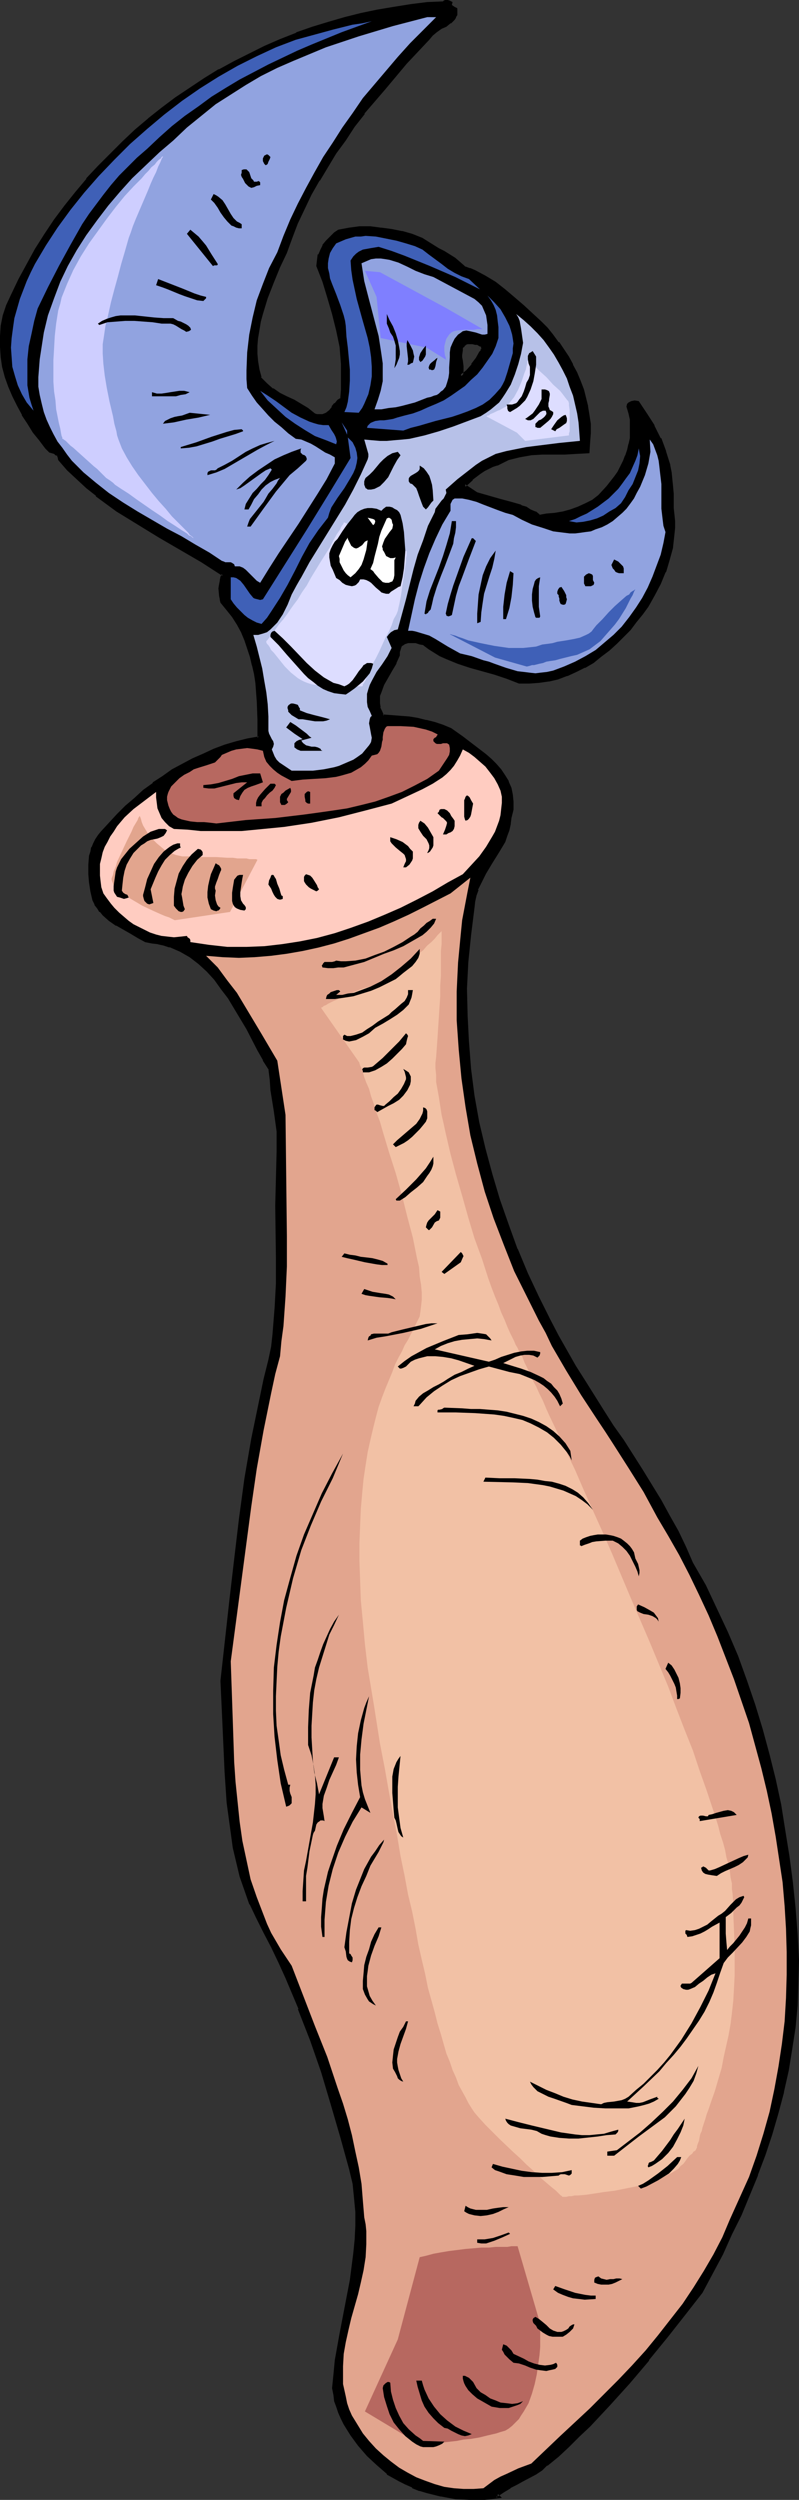 <?xml version="1.0" encoding="UTF-8" standalone="no"?>
<svg
   version="1.0"
   width="49.881mm"
   height="155.882mm"
   id="svg122"
   sodipodi:docname="Can Opener 5.wmf"
   xmlns:inkscape="http://www.inkscape.org/namespaces/inkscape"
   xmlns:sodipodi="http://sodipodi.sourceforge.net/DTD/sodipodi-0.dtd"
   xmlns="http://www.w3.org/2000/svg"
   xmlns:svg="http://www.w3.org/2000/svg">
  <rect width="100%" height="100%" fill="#333333" stroke="none"/>
  <sodipodi:namedview
     id="namedview122"
     pagecolor="#ffffff"
     bordercolor="#000000"
     borderopacity="0.25"
     inkscape:showpageshadow="2"
     inkscape:pageopacity="0.0"
     inkscape:pagecheckerboard="0"
     inkscape:deskcolor="#d1d1d1"
     inkscape:document-units="mm" />
  <defs
     id="defs1">
    <pattern
       id="WMFhbasepattern"
       patternUnits="userSpaceOnUse"
       width="6"
       height="6"
       x="0"
       y="0" />
  </defs>
  <path
     style="fill:#000000;fill-opacity:1;fill-rule:evenodd;stroke:none"
     d="m 113.407,83.058 0.323,-0.323 0.162,-0.323 0.162,-0.323 -0.162,-0.162 -0.162,-0.485 -0.485,-0.323 -0.485,-0.162 -0.646,-0.162 -0.646,-0.162 h -0.485 l -0.646,0.162 -0.485,0.162 -0.485,0.323 -0.323,0.323 -0.162,0.485 -0.162,0.485 v 1.131 0.646 0.646 l 0.162,1.293 v 1.293 l -0.162,1.131 1.615,-1.293 1.292,-1.293 0.969,-1.616 z M 107.591,2.101 V 2.747 l -0.162,0.646 -0.162,0.485 -0.323,0.485 -0.808,0.808 -0.969,0.646 -1.131,0.646 -1.131,0.808 -0.969,0.808 -0.969,0.97 -5.17,5.817 -5.17,5.817 -4.846,5.979 -2.423,3.07 -2.262,3.07 -2.1,3.232 -1.939,3.07 -1.939,3.232 -1.939,3.393 -1.615,3.393 -1.615,3.393 -1.292,3.393 -1.292,3.555 -1.615,3.393 -1.454,3.555 -1.454,3.717 -1.292,3.717 -0.323,1.939 -0.485,1.939 -0.162,1.778 -0.162,1.939 v 1.939 l 0.162,1.778 0.323,1.939 0.485,1.939 0.646,0.808 0.646,0.808 1.615,1.293 1.615,0.97 1.615,0.808 1.777,0.808 1.615,0.97 1.615,0.97 1.615,1.293 0.485,0.162 0.646,0.162 h 0.485 0.485 l 0.808,-0.485 0.808,-0.646 0.808,-0.808 0.646,-0.808 0.646,-0.808 0.646,-0.485 0.162,-2.101 0.162,-2.101 v -1.939 -2.101 l -0.485,-4.04 -0.646,-4.04 -0.969,-3.878 -1.131,-3.878 -1.292,-3.717 -1.454,-3.555 0.162,-1.293 0.323,-1.293 0.485,-1.131 0.485,-0.97 0.808,-0.97 0.808,-0.97 0.969,-0.808 0.969,-0.808 2.423,-0.485 2.585,-0.162 h 2.423 l 2.423,0.162 2.423,0.323 2.585,0.485 2.423,0.808 2.262,0.808 2.585,1.616 1.292,0.808 1.292,0.646 2.423,1.616 1.292,0.97 1.131,1.131 1.292,0.323 1.131,0.485 2.423,1.293 2.262,1.616 2.262,1.616 2.262,1.778 2.1,1.939 4.2,3.717 1.454,1.616 1.292,1.616 1.292,1.616 2.423,3.555 0.969,1.778 0.969,1.778 0.808,1.939 0.646,1.939 0.646,1.939 0.485,2.101 0.323,2.101 0.162,2.101 0.162,2.101 -0.162,2.101 -0.323,2.262 -2.585,0.162 h -2.746 -2.585 l -2.746,0.162 -2.746,0.162 -2.585,0.323 -1.454,0.323 -1.292,0.485 -1.292,0.485 -1.292,0.646 -1.131,0.485 -1.131,0.323 -0.969,0.646 -0.969,0.646 -1.777,1.616 -1.777,1.454 0.808,0.808 1.131,0.646 0.969,0.485 1.131,0.485 2.262,0.646 2.262,0.485 2.423,0.646 2.423,0.808 1.131,0.485 0.969,0.485 1.131,0.485 0.969,0.808 1.939,-0.162 1.939,-0.323 1.777,-0.323 1.939,-0.485 1.777,-0.646 1.777,-0.646 1.615,-0.97 1.615,-1.131 1.939,-2.101 1.777,-2.262 0.808,-1.293 1.454,-2.424 0.485,-1.454 0.485,-1.293 0.323,-1.454 0.162,-1.293 0.162,-1.616 v -1.454 l -0.162,-1.454 -0.323,-1.616 -0.323,-1.454 v -0.485 l 0.162,-0.162 0.646,-0.323 h 0.646 0.808 l 1.777,2.747 1.777,2.909 1.454,2.909 1.292,3.07 0.808,3.232 0.323,1.616 0.323,1.616 0.162,1.616 0.162,1.778 v 1.616 l -0.162,1.778 0.323,1.616 v 1.454 1.616 1.454 l -0.323,3.07 -0.808,2.909 -0.969,2.909 -1.131,2.747 -1.454,2.747 -1.454,2.424 -1.292,1.939 -1.454,1.778 -1.454,1.778 -1.615,1.616 -1.615,1.778 -1.777,1.454 -1.777,1.454 -1.939,1.293 -1.939,1.293 -1.939,0.97 -2.1,0.97 -2.262,0.646 -2.1,0.646 -2.262,0.323 -2.262,0.162 -2.423,-0.162 -2.746,-1.131 -2.908,-0.808 -2.908,-0.808 -2.908,-0.808 -2.908,-0.97 -2.746,-1.131 -1.454,-0.646 -1.131,-0.808 -1.454,-0.808 -1.131,-0.97 -0.969,-0.323 -0.969,-0.162 -1.131,-0.162 -0.969,0.162 -0.969,0.323 -0.646,0.485 -0.323,0.485 -0.162,0.646 -0.162,0.485 v 0.646 l -0.646,1.778 -0.969,1.778 -1.939,3.393 -0.808,1.778 -0.162,0.97 -0.162,0.808 v 0.97 l 0.162,0.97 0.485,0.97 0.485,1.131 4.2,0.162 1.939,0.162 2.1,0.485 1.939,0.323 1.939,0.485 1.939,0.646 1.939,0.808 2.585,1.939 2.746,2.101 2.746,2.101 1.292,1.131 1.292,1.131 0.969,1.293 0.969,1.293 0.808,1.454 0.485,1.454 0.485,1.616 0.162,1.616 -0.162,1.778 -0.323,1.778 -0.162,1.454 -0.485,1.454 -0.323,1.293 -0.646,1.454 -1.292,2.424 -1.615,2.424 -1.454,2.585 -1.292,2.585 -0.646,1.293 -0.485,1.454 -0.162,1.454 -0.162,1.454 -0.969,6.302 -0.485,6.464 -0.323,6.302 v 6.464 l 0.323,6.302 0.646,6.302 0.808,6.302 1.131,6.14 1.292,6.14 1.615,6.14 1.777,5.979 2.1,5.979 2.262,5.817 2.423,5.656 2.585,5.494 2.746,5.494 1.939,3.717 4.039,7.11 2.1,3.555 4.523,7.11 2.262,3.393 2.423,3.555 4.523,6.948 4.362,7.11 1.939,3.555 1.939,3.717 1.939,3.717 1.615,3.717 3.069,5.494 2.585,5.333 2.585,5.494 2.262,5.656 2.262,5.656 1.939,5.817 1.777,5.817 1.615,5.817 1.454,5.979 1.131,5.979 1.131,5.979 0.969,6.14 0.808,5.979 0.485,6.14 0.485,6.14 0.323,6.14 v 5.333 l -0.323,5.333 -0.485,5.171 -0.808,5.171 -0.808,5.009 -1.131,5.009 -1.292,5.009 -1.454,4.848 -1.615,4.848 -1.615,4.848 -1.939,4.686 -2.1,4.686 -2.1,4.525 -2.1,4.686 -2.423,4.525 -2.423,4.525 -4.039,5.171 -4.2,5.333 -4.362,5.332 -4.523,5.333 -4.523,5.171 -4.846,5.009 -2.423,2.424 -2.585,2.424 -2.423,2.262 -2.585,2.101 -1.292,1.131 -1.292,0.808 -3.069,1.778 -1.454,0.808 -1.615,0.808 -1.454,0.97 -1.454,0.97 0.323,0.323 -1.615,0.162 -1.777,0.162 -3.393,0.162 -3.393,-0.323 -3.393,-0.485 -3.393,-0.97 -1.615,-0.485 -1.615,-0.646 -1.454,-0.646 -1.615,-0.808 -1.454,-0.808 -1.454,-0.97 -2.423,-1.939 -2.262,-2.262 -1.939,-2.262 -1.777,-2.424 -1.615,-2.585 -0.646,-1.293 -0.485,-1.454 -0.646,-1.293 -0.323,-1.454 -0.323,-1.454 -0.162,-1.454 0.162,-3.232 0.485,-3.232 0.969,-6.464 2.423,-12.604 0.969,-6.302 0.323,-3.232 0.162,-3.232 -0.162,-3.232 -0.162,-3.393 -0.485,-3.232 -0.808,-3.555 -1.939,-7.595 -2.262,-7.595 -2.423,-7.595 -2.585,-7.595 -2.746,-7.433 -3.069,-7.272 -1.615,-3.555 -1.615,-3.717 -1.939,-3.555 -1.777,-3.393 -1.454,-3.07 -1.292,-3.232 -0.969,-3.232 -0.969,-3.555 -0.646,-3.393 -0.646,-3.393 -0.485,-3.555 -0.323,-3.555 -0.485,-7.272 -0.323,-7.272 -0.323,-7.11 -0.485,-6.948 2.1,-19.068 1.131,-9.534 1.131,-9.695 1.454,-9.372 1.615,-9.534 0.808,-4.686 0.969,-4.686 1.131,-4.525 1.131,-4.686 0.485,-2.909 0.323,-3.07 0.646,-5.979 0.162,-5.979 v -6.14 -6.14 -6.14 -6.302 l 0.323,-6.302 v -2.424 l -0.162,-2.424 -0.646,-4.848 -0.646,-4.848 -0.323,-2.424 -0.162,-2.585 -1.454,-2.262 -1.292,-2.262 -2.585,-5.009 -2.746,-4.848 -1.615,-2.424 -1.454,-2.262 -1.777,-2.262 -1.777,-1.939 -1.939,-1.778 -2.262,-1.616 -2.262,-1.293 -2.585,-1.131 -1.292,-0.323 -1.454,-0.485 -1.454,-0.162 -1.615,-0.162 -1.615,-0.97 -1.615,-0.97 -3.393,-1.939 -1.615,-1.131 -1.454,-1.293 -0.808,-0.646 -0.485,-0.808 -0.646,-0.97 -0.485,-0.808 -0.323,-2.101 -0.323,-2.101 -0.323,-2.101 v -2.101 l 0.323,-1.939 0.162,-0.97 0.323,-0.97 0.323,-0.97 0.485,-0.97 0.646,-0.808 0.646,-0.808 1.939,-2.262 1.777,-1.939 2.1,-1.939 1.939,-1.939 2.262,-1.778 2.1,-1.778 2.262,-1.454 2.423,-1.616 2.262,-1.293 2.423,-1.293 2.585,-1.131 2.423,-1.131 2.585,-0.808 2.585,-0.808 2.746,-0.646 2.585,-0.646 0.162,-4.363 -0.162,-4.363 -0.485,-4.201 -0.323,-2.101 -0.323,-2.101 -0.646,-2.101 -0.485,-1.939 -0.808,-1.939 -0.808,-1.939 -0.969,-1.778 -1.131,-1.778 -1.292,-1.778 -1.454,-1.616 -0.162,-0.646 -0.162,-0.808 v -1.778 -0.97 l 0.162,-0.808 0.162,-0.808 0.323,-0.646 -4.846,-3.232 -5.17,-2.909 -5.008,-2.909 -5.008,-3.07 -5.008,-3.232 -2.423,-1.616 -2.262,-1.778 -2.262,-1.939 -2.262,-2.101 -2.262,-2.101 -2.1,-2.262 -0.162,-0.646 -0.162,-0.485 -0.323,-0.323 -0.485,-0.162 -1.131,-0.485 -0.485,-0.323 -0.323,-0.485 L 9.531,103.58 8.077,101.641 6.785,99.702 5.493,97.601 4.362,95.5 3.231,93.238 2.423,90.976 1.615,88.714 0.969,86.451 0.485,84.027 0.323,81.604 v -2.262 l 0.162,-2.424 0.646,-2.424 0.646,-2.424 1.131,-2.424 1.777,-3.555 1.939,-3.717 2.1,-3.555 2.1,-3.393 2.262,-3.555 2.423,-3.232 2.585,-3.232 2.585,-3.07 2.746,-3.07 2.746,-2.747 3.069,-2.909 2.908,-2.747 3.069,-2.585 3.231,-2.585 3.231,-2.424 3.393,-2.262 3.393,-2.262 3.393,-2.101 3.554,-1.939 3.554,-1.778 3.554,-1.778 3.716,-1.616 3.716,-1.454 3.877,-1.293 3.716,-1.293 3.877,-1.131 3.716,-0.97 4.039,-0.808 3.877,-0.646 3.877,-0.646 3.877,-0.323 4.039,-0.323 0.162,-0.162 0.162,-0.162 h 0.323 l 0.485,0.162 0.323,0.162 -0.162,0.323 0.162,0.323 V 1.454 l 0.162,0.162 0.646,0.323 z"
     id="path1" />
  <path
     style="fill:#000000;fill-opacity:1;fill-rule:evenodd;stroke:none"
     d="m 113.892,83.219 -0.162,0.162 0.323,-0.485 0.162,-0.323 v 0 l 0.162,-0.485 v -0.323 h -0.162 l -0.162,-0.646 -0.646,-0.323 -0.485,-0.323 -1.292,-0.162 h -0.646 -0.808 v 0 l -0.646,0.323 -0.323,0.323 h -0.162 l -0.323,0.323 -0.323,0.646 v 0.485 0.162 l -0.162,1.131 v 0.646 l 0.162,0.646 0.162,1.293 v 0 1.293 -0.162 l -0.323,2.262 2.262,-1.939 h 0.162 l 1.131,-1.293 0.162,-0.162 1.131,-1.454 v 0 l 0.808,-1.616 -0.808,-0.323 -0.808,1.454 v 0 l -1.131,1.454 h 0.162 l -1.292,1.454 v 0 l -1.454,1.131 0.646,0.323 0.162,-1.131 v 0 -1.293 0 l -0.162,-1.293 -0.162,-0.808 v 0.162 -0.646 l 0.162,-1.131 v 0.162 -0.646 l 0.162,-0.323 v 0.162 l 0.323,-0.323 h -0.162 l 0.485,-0.323 h -0.162 l 0.485,-0.162 v 0 h 0.646 v 0 h 0.485 l 0.646,0.162 h 0.485 v 0 l 0.485,0.323 v 0 l 0.485,0.162 -0.162,-0.162 0.162,0.485 v -0.162 0.323 l 0.162,-0.323 -0.162,0.323 h -0.162 v 0.323 0 l -0.323,0.323 z"
     id="path2" />
  <path
     style="fill:#000000;fill-opacity:1;fill-rule:evenodd;stroke:none"
     d="m 107.43,2.585 -0.323,-0.485 v 0.646 0 0.646 -0.162 l -0.162,0.485 v 0 l -0.323,0.485 V 4.04 l -0.808,0.808 h 0.162 l -1.131,0.646 h 0.162 l -1.131,0.646 h -0.162 l -0.969,0.808 -1.131,0.808 -0.969,0.97 -5.17,5.817 -5.17,5.817 v 0.162 l -4.846,5.979 v 0 l -2.423,3.07 -2.262,3.07 -2.1,3.07 -2.1,3.232 -1.777,3.232 v 0 l -1.939,3.393 -1.615,3.393 -1.615,3.393 -1.292,3.393 h -0.162 l -1.292,3.555 h 0.162 l -1.615,3.393 -1.615,3.555 v 0 l -1.454,3.717 v 0 l -1.131,3.717 -0.485,1.939 v 0 l -0.323,1.939 -0.323,1.939 v 0 l -0.162,1.939 v 1.939 l 0.162,1.939 0.323,1.939 v 0 l 0.485,1.939 0.808,0.97 v 0 l 0.646,0.808 1.615,1.131 v 0.162 l 1.615,0.97 v 0 l 1.777,0.97 1.777,0.808 1.615,0.808 v 0 l 1.615,0.97 1.615,1.293 0.646,0.323 h 0.646 0.485 0.646 l 0.969,-0.485 0.808,-0.646 0.646,-0.808 0.162,-0.162 0.646,-0.808 -0.162,0.162 0.808,-0.808 h -0.162 l 0.808,-0.646 0.323,-2.262 v 0 -2.101 -1.939 -2.101 -0.162 L 80.936,81.765 80.128,77.725 v 0 L 79.159,73.686 78.028,69.969 76.897,66.252 75.443,62.536 v 0.162 l 0.162,-1.293 v 0 l 0.162,-1.131 v 0 l 0.485,-1.131 0.646,-0.97 v 0 l 0.646,-0.97 v 0 L 78.351,56.395 79.32,55.426 v 0.162 l 0.969,-0.808 h -0.162 l 2.423,-0.323 2.423,-0.323 v 0 h 2.423 l 2.423,0.323 v 0 l 2.423,0.323 2.423,0.485 v 0 l 2.423,0.646 2.262,0.97 -0.162,-0.162 2.585,1.616 h 0.162 l 1.292,0.808 h -0.162 l 1.292,0.808 2.585,1.616 1.131,0.808 v 0 l 1.292,1.131 1.292,0.485 v -0.162 l 1.131,0.485 2.423,1.293 h -0.162 l 2.423,1.616 2.262,1.616 v 0 l 2.1,1.778 v 0 l 2.1,1.939 4.2,3.717 1.454,1.616 1.292,1.616 v -0.162 l 1.454,1.778 h -0.162 l 2.423,3.393 0.969,1.778 v 0 l 0.969,1.778 0.808,1.939 h -0.162 l 0.808,1.939 0.485,1.939 0.485,2.101 v -0.162 l 0.323,2.101 0.323,2.101 v 0 2.101 l -0.162,2.101 v 0 l -0.162,2.101 0.323,-0.323 -2.585,0.162 v 0 l -2.746,0.162 h -2.585 -2.746 l -2.746,0.162 v 0 l -2.746,0.485 v 0 l -1.292,0.323 -1.454,0.323 v 0.162 l -1.292,0.485 -1.292,0.646 v 0 l -1.131,0.323 v 0 l -1.131,0.485 v 0 l -0.969,0.646 -0.969,0.646 v 0.162 l -1.939,1.454 v 0 l -2.1,1.778 1.292,1.131 0.969,0.646 v 0 l 1.131,0.485 1.131,0.485 v 0 l 2.262,0.646 2.423,0.646 2.423,0.646 2.262,0.646 v 0 l 1.131,0.485 0.969,0.485 1.131,0.646 v 0 l 1.131,0.808 1.939,-0.323 1.939,-0.162 1.939,-0.323 v 0 l 1.939,-0.485 1.777,-0.646 v -0.162 l 1.777,-0.646 1.615,-0.97 v 0 l 1.615,-1.131 2.1,-2.101 v -0.162 l 1.777,-2.262 v 0 l 0.808,-1.131 v -0.162 l 1.454,-2.424 v 0 l 0.485,-1.454 v 0 l 0.485,-1.454 0.323,-1.293 v -0.162 l 0.323,-1.293 v -1.454 -1.616 -1.454 l -0.323,-1.616 v 0 l -0.485,-1.616 v 0.162 l 0.162,-0.323 -0.162,0.162 0.162,-0.323 -0.162,0.162 0.646,-0.323 -0.162,0.162 0.808,-0.162 h -0.162 0.808 l -0.485,-0.162 1.939,2.909 1.777,2.747 v 0 l 1.454,2.909 h -0.162 l 1.292,3.07 v 0 l 0.808,-0.162 v -0.162 l -1.131,-3.07 h -0.162 l -1.454,-2.909 v -0.162 l -1.777,-2.747 -1.939,-2.909 -0.969,-0.162 v 0 l -0.808,0.162 -0.646,0.323 -0.323,0.323 -0.162,0.646 0.485,1.616 v 0 l 0.323,1.454 v 1.616 -0.162 1.454 0 1.454 l -0.323,1.454 v -0.162 l -0.323,1.454 -0.485,1.454 v -0.162 l -0.485,1.293 v 0 l -1.292,2.585 v 0 l -0.808,1.131 v 0 l -1.777,2.262 v 0 l -1.939,2.101 v 0 l -1.454,1.131 v 0 l -1.615,0.808 -1.777,0.808 v 0 l -1.777,0.646 -1.777,0.485 v 0 l -1.939,0.323 -1.939,0.162 -1.777,0.323 h 0.323 l -0.969,-0.808 h -0.162 l -1.131,-0.485 -0.969,-0.646 -1.131,-0.323 -0.162,-0.162 -2.262,-0.646 -2.423,-0.646 -2.262,-0.646 -2.262,-0.646 v 0 l -1.131,-0.323 -0.969,-0.646 v 0 l -0.969,-0.646 -0.969,-0.646 0.162,0.646 1.777,-1.616 h -0.162 l 1.939,-1.454 v 0 l 0.969,-0.646 0.969,-0.485 v 0 l 0.969,-0.485 v 0 l 0.969,-0.323 h 0.162 l 1.292,-0.646 1.292,-0.646 v 0 l 1.292,-0.323 1.292,-0.323 v 0 l 2.746,-0.485 h -0.162 l 2.746,-0.162 h 2.746 2.585 l 2.746,-0.162 v 0 l 3.069,-0.162 0.162,-2.585 v 0 l 0.162,-2.101 v -2.101 -0.162 l -0.323,-2.101 -0.323,-1.939 v -0.162 l -0.485,-1.939 -0.485,-1.939 -0.808,-2.101 v 0 l -0.808,-1.939 -0.969,-1.778 v -0.162 l -0.969,-1.778 -2.262,-3.393 h -0.162 l -1.292,-1.778 v 0 l -1.292,-1.616 -1.454,-1.454 -4.2,-3.878 -2.262,-1.939 v 0 l -2.1,-1.778 v 0 l -2.262,-1.778 -2.423,-1.454 v 0 l -2.423,-1.293 -1.131,-0.485 h -0.162 l -1.292,-0.485 0.323,0.162 -1.292,-1.131 v 0 l -1.131,-0.97 -2.585,-1.616 -1.292,-0.646 v 0 l -1.292,-0.808 v 0 L 99.676,56.072 97.252,55.103 94.991,54.456 H 94.829 L 92.406,53.971 89.983,53.648 H 89.821 L 87.398,53.325 H 84.975 84.813 l -2.423,0.323 -2.585,0.485 -0.969,0.646 -0.162,0.162 -0.808,0.808 -0.969,0.97 v 0 l -0.808,0.97 v 0.162 l -0.485,0.97 -0.485,1.131 h -0.162 l -0.162,1.293 v 0 l -0.162,1.454 1.454,3.717 1.131,3.717 1.131,3.878 0.969,3.878 v 0 l 0.808,3.878 0.323,4.04 v 0 2.101 1.939 2.101 -0.162 l -0.162,2.101 0.162,-0.162 -0.808,0.485 v 0 l -0.646,0.808 h -0.162 l -0.646,0.808 h 0.162 l -0.646,0.808 v 0 l -0.808,0.646 v 0 l -0.808,0.323 h 0.162 -0.485 v 0 h -0.485 v 0 h -0.485 v 0 l -0.485,-0.162 v 0 l -1.615,-1.293 -1.615,-0.97 v 0 L 69.466,94.208 67.689,93.4 66.073,92.592 v 0 l -1.615,-1.131 v 0.162 L 63.004,90.329 62.358,89.683 v 0 l -0.808,-0.808 h 0.162 l -0.485,-1.778 v 0 l -0.323,-1.939 -0.162,-1.778 v 0 -1.939 l 0.162,-1.939 v 0.162 l 0.323,-1.939 0.323,-1.939 v 0 l 0.485,-1.778 1.131,-3.717 v 0 l 1.454,-3.717 v 0 l 1.454,-3.555 1.615,-3.393 v 0 l 1.292,-3.555 v 0 l 1.292,-3.393 1.615,-3.393 1.615,-3.393 1.939,-3.393 v 0.162 l 1.939,-3.232 1.939,-3.232 2.262,-3.07 2.1,-3.232 2.423,-3.07 h -0.162 l 5.008,-5.817 v 0 l 5.008,-5.979 5.331,-5.656 0.808,-0.97 v 0 l 0.969,-0.808 1.131,-0.808 v 0 l 1.131,-0.485 v 0 l 0.969,-0.808 h 0.162 l 0.808,-0.808 0.323,-0.485 V 4.04 l 0.323,-0.485 V 2.909 1.939 Z"
     id="path3" />
  <path
     style="fill:#000000;fill-opacity:1;fill-rule:evenodd;stroke:none"
     d="m 156.379,106.65 0.969,3.232 v -0.162 l 0.323,1.616 0.162,1.616 0.162,1.778 v -0.162 l 0.162,1.778 v 1.616 1.778 l 0.162,1.616 0.162,1.616 v -0.162 1.616 -0.162 l -0.162,1.616 -0.323,2.909 v 0 l -0.808,2.909 -0.808,2.909 v 0 l -1.292,2.747 -1.292,2.747 v -0.162 l -1.454,2.585 -1.454,1.778 -1.292,1.939 v 0 l -1.454,1.778 v -0.162 l -1.615,1.778 -1.615,1.616 -1.777,1.454 h 0.162 l -1.939,1.454 -1.777,1.293 -1.939,1.131 v 0 l -1.939,1.131 -2.1,0.97 v -0.162 l -2.1,0.808 -2.262,0.485 h 0.162 l -2.262,0.323 -2.262,0.162 v 0 h -2.423 0.162 l -2.746,-1.131 v 0 l -2.908,-0.97 -2.908,-0.808 -2.908,-0.808 -2.908,-0.97 v 0.162 l -2.746,-1.293 -1.454,-0.485 h 0.162 l -1.292,-0.808 -1.292,-0.808 -1.292,-0.97 -0.969,-0.323 -1.131,-0.323 v 0 l -1.131,-0.162 -1.131,0.162 -0.969,0.485 -0.808,0.646 -0.323,0.485 -0.162,0.646 v 0 l -0.162,0.646 v 0.646 -0.162 l -0.646,1.778 v 0 l -0.969,1.616 v 0 l -2.1,3.555 v 0 l -0.646,1.778 v 0 l -0.323,0.97 v 0 0.97 1.131 l 0.162,0.97 0.485,0.97 0.485,1.293 4.523,0.323 h -0.162 l 2.1,0.162 1.939,0.323 2.1,0.485 h -0.162 l 1.939,0.485 2.1,0.646 -0.162,-0.162 1.939,0.808 v 0 l 2.585,1.939 2.746,2.101 2.746,2.101 h -0.162 l 1.292,1.131 1.292,1.131 0.969,1.293 v -0.162 l 0.969,1.293 0.808,1.454 h -0.162 l 0.646,1.454 v 0 l 0.323,1.454 v 0 l 0.162,1.616 v 0 1.778 -0.162 l -0.485,1.939 -0.162,1.454 v -0.162 l -0.323,1.454 -0.485,1.454 v -0.162 l -0.485,1.293 v 0 l -1.292,2.585 v 0 l -1.615,2.424 -1.454,2.424 v 0.162 l -1.454,2.585 -0.485,1.293 h -0.162 l -0.323,1.454 v 0 l -0.323,1.454 -0.162,1.616 -0.808,6.302 -0.646,6.302 v 0.162 l -0.323,6.302 0.162,6.464 0.323,6.302 v 0 l 0.485,6.302 0.808,6.302 1.131,6.302 1.454,6.14 v 0 l 1.615,6.14 1.777,5.979 2.1,5.817 2.1,5.817 v 0.162 l 2.585,5.656 2.585,5.494 2.746,5.494 1.939,3.717 4.039,7.11 v 0 l 2.1,3.717 4.523,6.948 2.262,3.555 2.262,3.393 4.523,7.11 4.523,7.11 v -0.162 l 1.939,3.717 1.939,3.555 1.939,3.717 1.615,3.717 2.908,5.494 2.746,5.332 2.585,5.494 2.262,5.656 v 0 l 2.1,5.656 1.939,5.817 1.777,5.656 1.615,5.979 1.454,5.817 v 0 l 1.292,5.979 0.969,5.979 0.969,6.14 0.808,5.979 0.646,6.14 0.323,6.14 v 0 l 0.485,6.14 -0.162,5.333 -0.323,5.333 v -0.162 l -0.323,5.171 -0.808,5.171 -0.808,5.009 -1.131,5.171 v -0.162 l -1.292,5.009 -1.454,5.009 -1.615,4.686 -1.777,4.848 h 0.162 l -1.939,4.686 -2.1,4.686 -2.1,4.525 -2.262,4.686 -2.262,4.525 -2.423,4.363 v 0 l -4.039,5.171 v 0 l -4.2,5.333 -4.362,5.494 v -0.162 l -4.523,5.333 -4.523,5.171 -4.846,5.171 -2.423,2.424 -2.585,2.262 -2.423,2.262 -2.585,2.262 h 0.162 l -1.292,0.97 v 0 l -1.454,0.808 v 0 l -2.908,1.616 -1.454,0.808 -1.615,0.97 v 0 l -1.454,0.808 -1.939,1.293 0.646,0.808 0.162,-0.808 -1.615,0.323 -1.615,0.162 v 0 h -3.393 l -3.393,-0.162 h 0.162 l -3.554,-0.646 h 0.162 l -3.393,-0.808 -1.615,-0.485 v 0 l -1.615,-0.646 v 0 l -1.454,-0.646 -0.323,0.646 1.454,0.646 v 0.162 l 1.615,0.646 h 0.162 l 1.615,0.485 3.231,0.808 h 0.162 l 3.393,0.646 v 0 l 3.393,0.162 h 3.393 0.162 l 1.615,-0.162 2.423,-0.323 -0.969,-0.97 v 0.646 l 1.454,-0.97 1.615,-0.97 h -0.162 l 1.615,-0.808 1.454,-0.808 3.069,-1.616 v 0 l 1.454,-0.97 v 0 l 1.131,-1.131 h 0.162 l 2.585,-2.101 2.423,-2.262 2.423,-2.424 2.585,-2.424 4.685,-5.009 4.685,-5.171 4.523,-5.332 v -0.162 l 4.362,-5.333 4.2,-5.333 v 0 l 4.039,-5.171 v 0 l 2.423,-4.525 2.423,-4.525 2.1,-4.686 2.262,-4.525 1.939,-4.686 1.939,-4.686 v -0.162 l 1.777,-4.686 1.615,-4.848 1.454,-5.009 1.292,-4.848 v -0.162 l 1.131,-5.009 0.808,-5.009 0.808,-5.171 0.485,-5.171 v 0 l 0.162,-5.333 0.162,-5.333 -0.323,-6.14 v 0 l -0.485,-6.14 -0.646,-6.14 -0.808,-6.14 -0.969,-5.979 -0.969,-6.14 -1.292,-5.979 v 0 l -1.454,-5.817 -1.615,-5.979 -1.777,-5.817 -1.939,-5.656 -2.1,-5.817 v 0 l -2.423,-5.656 -2.585,-5.494 -2.585,-5.494 -3.069,-5.332 -1.615,-3.717 -1.777,-3.717 -2.1,-3.717 -1.939,-3.555 v 0 l -4.362,-7.11 -4.523,-7.11 -2.423,-3.393 -2.262,-3.555 -4.362,-6.948 -2.262,-3.555 v 0 l -4.039,-7.11 -1.939,-3.717 -2.746,-5.494 -2.585,-5.494 -2.423,-5.817 v 0.162 l -2.1,-5.817 -2.1,-5.979 -1.777,-5.979 -1.615,-5.979 v 0 l -1.454,-6.14 -1.131,-6.302 -0.808,-6.302 -0.485,-6.302 v 0.162 l -0.323,-6.302 -0.162,-6.464 0.323,-6.302 v 0 l 0.646,-6.302 0.808,-6.464 0.162,-1.454 0.323,-1.454 v 0 l 0.485,-1.293 h -0.162 l 0.646,-1.293 1.292,-2.585 v 0 l 1.454,-2.424 1.615,-2.585 v 0 l 1.454,-2.424 v 0 l 0.485,-1.454 v 0 l 0.485,-1.293 0.323,-1.454 v -0.162 l 0.162,-1.293 0.485,-1.939 v 0 -1.778 -0.162 l -0.162,-1.616 v 0 l -0.323,-1.616 v 0 l -0.646,-1.454 v -0.162 l -0.808,-1.293 -0.969,-1.454 v 0 l -1.131,-1.293 -1.131,-1.131 -1.292,-1.131 v 0 l -2.746,-2.101 -2.746,-2.101 -2.746,-1.939 -1.939,-0.808 v 0 l -1.939,-0.646 -1.939,-0.485 h -0.162 l -1.939,-0.485 -1.939,-0.323 -2.1,-0.162 v 0 l -4.2,-0.323 0.323,0.323 -0.485,-1.131 -0.485,-0.97 0.162,0.162 -0.162,-0.97 v 0 -0.97 0.162 -0.97 0 l 0.323,-0.808 v 0 l 0.646,-1.778 v 0 l 1.939,-3.393 v 0 l 0.969,-1.616 v -0.162 l 0.808,-1.778 v -0.808 l 0.162,-0.485 v 0 l 0.162,-0.485 -0.162,0.162 0.323,-0.485 h -0.162 l 0.808,-0.485 h -0.162 l 0.969,-0.323 h -0.162 1.131 -0.162 0.969 v 0 l 0.969,0.323 0.969,0.162 h -0.162 l 1.292,0.97 1.292,0.808 1.292,0.808 v 0 l 1.454,0.646 2.746,1.131 v 0 l 2.908,0.97 2.908,0.808 2.908,0.808 2.908,0.97 v 0 l 2.908,1.131 h 2.423 v 0 l 2.262,-0.162 2.262,-0.323 h 0.162 l 2.1,-0.485 2.1,-0.808 h 0.162 l 2.1,-0.97 1.939,-0.97 h 0.162 l 1.939,-1.131 1.777,-1.454 1.939,-1.454 v 0 l 1.777,-1.616 1.615,-1.616 1.615,-1.616 v 0 l 1.454,-1.939 v 0 l 1.454,-1.778 1.292,-1.778 1.454,-2.585 v 0 l 1.454,-2.747 1.131,-2.747 0.162,-0.162 0.808,-2.747 0.808,-2.909 v -0.162 l 0.323,-2.909 0.162,-1.616 v 0 -1.616 0 l -0.162,-1.616 -0.162,-1.454 v 0 -1.778 -1.616 l -0.162,-1.778 v 0 l -0.162,-1.616 -0.162,-1.616 -0.323,-1.616 v -0.162 l -0.969,-3.07 z"
     id="path4" />
  <path
     style="fill:#000000;fill-opacity:1;fill-rule:evenodd;stroke:none"
     d="m 96.122,584.96 -1.615,-0.808 -1.454,-0.808 v 0 l -1.292,-0.97 v 0.162 l -2.423,-2.101 -2.262,-2.262 -1.939,-2.262 v 0 l -1.777,-2.424 -1.615,-2.585 v 0.162 l -0.646,-1.293 -0.485,-1.454 v 0.162 l -0.485,-1.454 -0.485,-1.454 v 0.162 l -0.162,-1.454 -0.323,-1.454 v 0 l 0.323,-3.232 0.323,-3.232 1.131,-6.302 2.423,-12.604 0.808,-6.464 0.323,-3.232 v 0 l 0.162,-3.232 v -3.232 l -0.323,-3.393 v 0 l -0.323,-3.393 v 0 l -0.808,-3.393 -2.1,-7.756 -2.262,-7.595 -2.262,-7.595 -2.585,-7.595 -2.908,-7.433 v 0 l -3.069,-7.272 -1.615,-3.717 -1.615,-3.555 -1.777,-3.555 -1.939,-3.393 -1.454,-3.07 v 0 l -1.131,-3.232 -1.131,-3.232 -0.808,-3.393 v 0 l -0.808,-3.393 -0.485,-3.555 -0.485,-3.555 -0.485,-3.555 -0.485,-7.11 v 0 l -0.485,-14.382 -0.485,-6.948 v 0 l 2.1,-19.068 1.131,-9.534 1.131,-9.534 1.292,-9.534 1.615,-9.372 0.969,-4.686 0.969,-4.686 v 0 l 0.969,-4.686 1.292,-4.525 v 0 l 0.485,-3.07 0.323,-3.07 0.485,-5.979 v 0 l 0.323,-5.979 v -6.14 l -0.162,-12.281 0.162,-6.302 0.162,-6.302 v -2.424 -2.424 0 l -0.646,-4.848 -0.808,-4.848 -0.162,-2.585 v 0.162 l -0.162,-2.585 -1.454,-2.424 v 0 l -1.454,-2.262 -2.585,-5.009 -2.746,-4.848 v -0.162 l -1.615,-2.262 -1.454,-2.262 -1.777,-2.262 v 0 l -1.777,-2.101 -2.1,-1.778 v 0 l -2.1,-1.616 -2.423,-1.454 v 0 l -2.585,-0.97 v 0 l -1.292,-0.485 -1.454,-0.323 h -0.162 l -1.454,-0.162 -1.454,-0.323 0.162,0.162 -1.615,-0.97 v 0 l -1.777,-0.97 -3.393,-1.939 v 0 l -1.615,-1.131 v 0 l -1.454,-1.293 -0.646,-0.646 v 0 l -0.485,-0.646 -0.646,-0.97 v 0 l -0.485,-0.97 0.162,0.162 -0.485,-1.939 -0.323,-2.101 -0.162,-2.101 v 0 -2.101 0.162 l 0.162,-2.101 v 0 l 0.323,-0.97 0.162,-0.97 v 0.162 l 0.485,-0.97 0.323,-0.97 v 0.162 l 0.646,-0.97 v 0.162 l 0.646,-0.808 1.777,-2.262 1.939,-1.939 1.939,-1.939 2.1,-1.939 v 0 l 2.1,-1.778 2.262,-1.778 v 0.162 l 2.262,-1.616 2.262,-1.454 2.423,-1.454 h -0.162 l 2.423,-1.293 2.585,-1.131 2.423,-0.97 v 0 l 2.585,-0.97 2.585,-0.808 2.585,-0.646 v 0 l 3.069,-0.485 v -4.848 l -0.162,-4.363 v 0 l -0.323,-4.201 -0.323,-2.262 -0.485,-1.939 v -0.162 l -0.485,-2.101 -0.646,-1.939 -0.646,-1.939 h -0.162 l -0.808,-1.939 -0.969,-1.778 v 0 l -1.131,-1.939 -1.292,-1.616 v 0 l -1.454,-1.616 0.162,0.162 -0.162,-0.808 v 0.162 l -0.162,-0.808 v 0 l -0.162,-1.778 0.162,-0.97 v 0.162 l 0.162,-0.97 v 0.162 l 0.162,-0.808 v 0 l 0.485,-0.97 -5.331,-3.393 -5.008,-3.07 h -0.162 l -5.008,-2.747 h 0.162 l -5.008,-3.07 -5.008,-3.232 -2.423,-1.778 -2.423,-1.778 v 0.162 l -2.262,-1.939 -2.262,-2.101 -2.1,-2.101 -2.1,-2.262 0.162,0.162 -0.162,-0.646 -0.323,-0.646 -0.485,-0.323 v 0 l -0.485,-0.162 v -0.162 l -1.131,-0.323 h 0.162 l -0.485,-0.323 0.162,0.162 -0.485,-0.485 -1.454,-1.778 -1.454,-1.939 -1.292,-2.101 -1.292,-1.939 v 0 L 4.685,95.339 3.554,93.076 2.746,90.814 v 0.162 L 1.939,88.552 1.292,86.29 v 0 L 0.969,84.027 0.808,81.604 v 0 -2.262 0 L 0.969,76.917 1.454,74.494 v 0.162 L 2.262,72.231 H 2.1 L 3.231,69.969 5.008,66.252 6.947,62.536 9.047,58.981 v 0.162 l 2.1,-3.555 2.423,-3.393 2.262,-3.232 v 0 l 2.585,-3.232 2.585,-3.232 v 0.162 l -0.646,-0.485 -2.585,3.07 -2.585,3.232 v 0 l -2.423,3.232 -2.262,3.393 -2.262,3.555 v 0 L 6.3,62.213 4.362,65.768 2.585,69.484 1.454,71.908 v 0 l -0.808,2.424 v 0 L 0.162,76.756 0,79.18 v 0.162 2.262 0.162 l 0.162,2.424 0.323,2.262 v 0 l 0.646,2.424 0.808,2.262 v 0 l 0.969,2.262 1.131,2.262 1.131,2.101 v 0.162 l 1.292,1.939 1.292,2.101 1.454,1.778 1.454,1.939 0.485,0.485 0.485,0.485 1.131,0.323 v 0 l 0.323,0.323 v 0 l 0.485,0.162 -0.162,-0.162 0.162,0.485 v -0.162 l 0.162,0.808 2.1,2.424 2.262,2.101 2.262,2.101 2.262,1.778 v 0.162 l 2.423,1.778 2.423,1.778 5.008,3.07 5.008,3.07 v 0 l 5.008,2.909 v 0 l 5.008,2.909 5.008,3.232 -0.162,-0.485 -0.323,0.646 v 0 l -0.162,0.808 v 0.162 l -0.162,0.808 v 0 l -0.162,0.97 0.162,1.778 0.162,0.808 v 0.162 l 0.162,0.646 1.454,1.778 v 0 l 1.292,1.616 1.131,1.778 v 0 l 0.969,1.778 0.808,1.939 v 0 l 0.646,1.939 0.646,1.939 0.485,2.101 v -0.162 l 0.485,2.101 0.323,2.101 0.323,4.363 v -0.162 l 0.162,4.363 v 4.363 l 0.323,-0.323 -2.746,0.485 v 0 l -2.585,0.646 -2.746,0.808 -2.585,0.97 v 0 l -2.423,1.131 -2.585,1.131 -2.423,1.293 v 0 l -2.423,1.293 -2.262,1.616 -2.262,1.454 v 0.162 l -2.262,1.616 -2.1,1.939 v 0 l -2.1,1.778 -1.939,1.939 -1.939,2.101 -1.939,2.101 -0.646,0.808 v 0 l -0.646,0.97 v 0 l -0.485,0.97 -0.323,0.808 -0.162,0.162 -0.162,0.97 -0.323,0.97 v 0 l -0.162,2.101 v 0 2.101 0.162 l 0.162,1.939 0.323,2.101 0.485,2.101 0.485,0.97 v 0.162 l 0.646,0.808 0.485,0.808 h 0.162 l 0.646,0.808 1.454,1.293 v 0 l 1.615,1.131 h 0.162 l 3.393,1.939 1.615,0.97 v 0 l 1.777,0.97 1.615,0.323 1.454,0.162 H 37.156 l 1.454,0.323 1.454,0.485 -0.162,-0.162 2.585,1.131 v 0 l 2.262,1.293 2.1,1.616 v 0 l 1.939,1.778 1.777,1.939 v 0 l 1.615,2.262 1.615,2.101 1.454,2.424 v 0 l 2.908,4.848 2.585,5.009 1.292,2.262 v 0.162 l 1.454,2.262 -0.162,-0.323 0.323,2.585 v 0 l 0.162,2.424 0.808,5.009 0.646,4.686 v 0 2.424 2.424 l -0.162,6.302 -0.162,6.302 0.162,12.281 v 6.14 l -0.323,5.979 v -0.162 l -0.485,6.14 -0.323,2.909 -0.646,3.07 v 0 l -1.131,4.525 -0.969,4.686 v 0 l -0.969,4.686 -0.969,4.686 -1.615,9.372 -1.292,9.534 -1.131,9.534 -1.131,9.695 -2.1,18.906 v 0.162 l 0.323,6.948 0.646,14.382 v 0 l 0.485,7.272 0.485,3.555 0.485,3.555 0.485,3.555 0.808,3.393 v 0 l 0.808,3.393 1.131,3.232 1.131,3.232 0.162,0.162 1.454,3.07 1.777,3.555 1.777,3.393 1.777,3.717 1.615,3.555 3.069,7.272 h -0.162 l 2.908,7.433 2.585,7.433 2.262,7.595 2.262,7.756 2.1,7.595 0.808,3.393 v 0 l 0.323,3.232 v 0 l 0.323,3.393 v 3.232 l -0.162,3.232 v 0 l -0.323,3.232 -0.808,6.302 -2.423,12.604 -1.131,6.302 -0.323,3.393 -0.323,3.232 0.323,1.616 0.162,1.454 v 0 l 0.485,1.293 0.485,1.454 v 0 l 0.646,1.454 0.646,1.293 v 0 l 1.615,2.585 1.777,2.424 v 0 l 2.1,2.424 2.262,2.101 2.423,2.101 v 0.162 l 1.454,0.808 v 0 l 1.454,0.808 1.615,0.808 z"
     id="path5" />
  <path
     style="fill:#000000;fill-opacity:1;fill-rule:evenodd;stroke:none"
     d="m 21.001,42.66 2.746,-3.07 2.746,-2.909 2.908,-2.747 3.069,-2.747 3.069,-2.747 v 0.162 l 3.069,-2.585 3.231,-2.424 3.393,-2.262 3.393,-2.262 3.393,-1.939 v 0 l 3.554,-2.101 3.554,-1.778 3.716,-1.778 3.554,-1.616 3.716,-1.454 v 0.162 l 3.716,-1.454 3.877,-1.131 3.877,-1.131 3.716,-0.97 v 0 l 3.877,-0.808 3.877,-0.646 3.877,-0.646 4.039,-0.485 4.039,-0.323 0.323,-0.162 h -0.162 0.162 -0.162 0.323 v 0 l 0.323,0.162 V 0.808 l 0.323,0.162 -0.162,-0.485 -0.162,0.485 0.162,0.485 0.162,0.323 0.162,0.162 0.646,0.323 0.485,0.323 0.485,-0.646 -0.646,-0.323 -0.485,-0.323 v 0 l -0.162,-0.162 0.162,0.162 -0.162,-0.162 V 1.293 0.97 1.131 L 106.784,0.485 106.138,0.162 105.653,0 h -0.646 l -0.323,0.162 -0.162,0.162 h 0.162 l -3.877,0.162 -3.877,0.485 -4.039,0.646 -3.877,0.646 -3.877,0.808 v 0 l -3.877,0.97 -3.877,1.131 -3.716,1.131 -3.716,1.293 -0.162,0.162 -3.716,1.454 -3.716,1.616 -3.554,1.778 -3.554,1.778 -3.554,1.939 h -0.162 l -3.393,2.101 -3.393,2.262 -3.393,2.262 -3.231,2.424 -3.069,2.424 -0.162,0.162 -3.069,2.585 -2.908,2.747 -2.908,2.909 -2.908,2.909 -2.746,2.909 v 0.162 z"
     id="path6" />
  <path
     style="fill:#91a3e0;fill-opacity:1;fill-rule:evenodd;stroke:none"
     d="m 102.907,4.04 -3.069,3.07 -3.069,3.07 -2.908,3.232 -2.746,3.232 -2.746,3.232 -2.746,3.232 -2.423,3.555 -2.423,3.393 -2.262,3.555 -2.262,3.393 -2.1,3.717 -1.939,3.555 -1.939,3.717 -1.777,3.717 -1.615,3.878 -1.454,3.878 -1.939,3.717 -1.454,3.717 -1.454,3.878 -0.969,4.04 -0.808,4.04 -0.485,4.201 -0.162,4.201 v 2.101 l 0.162,2.101 1.131,1.778 1.131,1.616 1.454,1.616 1.292,1.454 1.454,1.454 1.615,1.293 1.615,1.454 1.777,1.293 1.292,0.162 1.131,0.485 1.131,0.485 1.131,0.646 2.262,1.454 1.131,0.485 1.131,0.646 v -0.162 1.616 l -1.939,3.717 -2.1,3.393 -4.523,7.11 -4.685,6.948 -2.262,3.555 -2.1,3.393 -0.808,-0.485 -0.646,-0.646 -0.646,-0.646 -0.646,-0.646 -0.646,-0.646 -0.646,-0.485 -0.808,-0.323 h -1.131 l -0.162,-0.485 -0.485,-0.323 -0.323,-0.162 H 53.957 53.15 l -0.323,-0.162 -0.485,-0.162 -2.908,-1.939 -3.393,-1.939 -3.231,-1.939 -3.393,-1.778 -6.947,-4.04 -3.393,-2.101 -3.393,-2.262 -3.069,-2.424 -2.908,-2.424 -1.454,-1.454 -1.292,-1.293 -1.131,-1.454 -1.131,-1.616 -1.131,-1.454 -0.969,-1.778 -0.808,-1.616 L 10.985,98.894 10.339,97.116 9.854,95.177 9.37,93.076 9.047,91.137 v -2.262 l 0.162,-2.101 0.162,-2.101 0.323,-2.101 0.646,-4.201 0.969,-4.04 1.454,-4.04 1.454,-3.878 1.777,-3.717 2.1,-3.717 2.262,-3.555 2.585,-3.555 2.585,-3.393 2.746,-3.232 2.908,-3.232 3.231,-3.07 3.231,-3.07 3.231,-2.747 3.231,-3.07 3.393,-2.747 3.393,-2.747 3.554,-2.262 3.554,-2.262 3.554,-2.101 3.877,-1.939 3.716,-1.616 3.877,-1.616 3.877,-1.616 3.877,-1.293 3.877,-1.293 8.077,-2.424 8.077,-2.101 z"
     id="path7" />
  <path
     style="fill:#ceceff;fill-opacity:1;fill-rule:evenodd;stroke:none"
     d="m 38.449,36.843 v 0 l -0.323,0.162 -0.162,0.323 -0.485,0.323 -0.485,0.485 -0.485,0.646 -0.808,0.646 -0.646,0.808 -0.808,0.808 -0.808,0.97 -0.969,0.97 -0.969,0.97 -2.1,2.262 -2.1,2.585 -2.1,2.747 -2.1,2.909 -2.1,2.909 -1.939,3.07 -1.777,3.232 -1.454,3.232 -1.292,3.232 -0.323,1.454 -0.485,1.616 -0.485,3.07 -0.323,2.909 -0.162,2.909 -0.162,2.747 v 2.585 2.585 l 0.162,2.262 0.323,2.101 0.162,2.101 0.323,1.616 0.323,1.616 0.323,1.293 0.162,0.97 0.162,0.808 0.162,0.323 v 0.162 0.162 h 0.162 l 0.162,0.162 0.485,0.323 0.485,0.485 0.646,0.646 0.646,0.485 1.615,1.454 1.615,1.454 1.615,1.454 0.808,0.646 0.646,0.646 0.485,0.485 0.485,0.485 0.162,0.162 0.323,0.323 0.485,0.323 0.485,0.323 0.646,0.485 0.485,0.485 1.454,0.97 1.777,1.131 1.777,1.293 3.716,2.585 1.939,1.293 1.777,1.293 1.777,1.131 1.454,0.97 1.292,0.808 0.485,0.485 0.485,0.162 0.323,0.323 0.323,0.162 0.162,0.162 v 0 0 l -0.162,-0.162 -0.162,-0.162 -0.323,-0.323 -0.485,-0.323 -0.323,-0.485 -0.485,-0.485 -0.646,-0.646 -1.292,-1.293 -1.454,-1.454 -1.454,-1.778 -1.615,-1.778 -1.615,-1.939 -1.615,-2.101 -1.615,-2.101 -1.454,-2.101 -1.292,-2.101 -1.131,-2.101 -0.808,-2.101 -0.323,-0.97 -0.162,-0.97 -0.485,-1.777 -0.323,-1.778 -0.808,-3.393 -0.646,-3.232 -0.485,-2.909 -0.323,-2.747 -0.162,-2.424 v -2.262 l 0.323,-2.101 0.162,-1.131 0.162,-1.131 0.323,-1.131 0.323,-1.454 0.646,-2.909 0.808,-3.07 0.808,-2.909 0.808,-3.07 0.808,-2.747 0.323,-1.131 0.323,-1.131 0.323,-1.131 0.485,-1.293 0.485,-1.454 0.646,-1.616 2.908,-6.787 0.646,-1.616 0.646,-1.454 0.646,-1.293 0.485,-1.293 0.485,-0.97 0.323,-0.808 0.162,-0.323 0.162,-0.162 z"
     id="path8" />
  <path
     style="fill:#3f60b7;fill-opacity:1;fill-rule:evenodd;stroke:none"
     d="m 87.721,5.009 -7.108,2.585 -7.108,2.909 -3.393,1.454 -3.393,1.616 -3.393,1.616 -3.393,1.778 -3.393,1.778 -3.231,1.939 -3.393,2.101 -3.069,2.262 -3.231,2.262 -3.069,2.424 -2.908,2.585 -2.908,2.747 -2.423,2.101 -2.1,2.101 -2.1,2.101 -1.939,2.262 -1.777,2.262 -3.393,4.525 -1.615,2.424 -2.746,4.848 -2.746,5.009 -2.585,5.009 -2.423,5.009 -0.808,2.909 -0.646,3.07 -0.646,2.909 -0.323,3.07 v 3.07 3.07 l 0.485,2.909 0.485,1.616 0.485,1.454 L 6.3,94.854 5.17,92.915 4.2,90.814 3.554,88.714 2.908,86.451 2.746,84.189 2.585,81.927 l 0.162,-2.262 0.323,-2.424 0.323,-2.262 0.646,-2.262 0.646,-2.262 0.808,-2.101 0.808,-2.101 0.969,-2.101 0.969,-1.939 2.585,-4.363 2.746,-4.201 3.069,-4.201 3.231,-4.04 3.393,-3.878 3.716,-3.878 3.716,-3.717 4.039,-3.555 4.039,-3.393 4.2,-3.232 4.2,-2.909 4.362,-2.747 4.523,-2.585 4.523,-2.262 4.523,-2.101 4.685,-1.778 8.885,-2.424 4.523,-1.131 2.262,-0.323 z"
     id="path9" />
  <path
     style="fill:#000000;fill-opacity:1;fill-rule:evenodd;stroke:none"
     d="m 63.812,37.004 -0.162,0.485 -0.162,0.323 -0.162,0.323 -0.162,0.485 -0.162,0.162 -0.323,0.162 -0.323,-0.323 -0.162,-0.323 -0.162,-0.323 V 37.651 37.328 l 0.162,-0.323 0.162,-0.323 0.323,-0.162 0.323,-0.162 0.323,0.162 0.323,0.323 z"
     id="path10" />
  <path
     style="fill:#000000;fill-opacity:1;fill-rule:evenodd;stroke:none"
     d="m 61.065,42.66 0.162,0.162 0.162,0.162 v 0.646 l -0.808,0.162 -0.646,0.323 -0.646,0.162 -0.323,-0.162 -0.323,-0.162 -0.808,-0.808 -0.485,-0.97 -0.323,-0.485 -0.162,-0.485 0.162,-0.485 v -0.646 l 0.485,-0.162 h 0.323 0.323 l 0.162,0.162 0.485,0.485 0.485,1.454 0.485,0.485 0.162,0.323 h 0.323 0.323 z"
     id="path11" />
  <path
     style="fill:#000000;fill-opacity:1;fill-rule:evenodd;stroke:none"
     d="m 57.027,52.84 v 0.97 h -0.646 l -0.646,-0.162 -0.646,-0.323 -0.485,-0.162 -0.969,-0.97 -0.808,-0.97 -0.808,-1.131 -0.646,-1.131 -0.808,-1.131 -0.808,-0.808 0.646,-1.293 0.646,0.323 0.485,0.323 0.969,0.808 0.646,0.97 0.646,1.131 0.646,1.131 0.646,0.97 0.808,0.808 0.646,0.323 z"
     id="path12" />
  <path
     style="fill:#000000;fill-opacity:1;fill-rule:evenodd;stroke:none"
     d="m 51.373,62.213 v 0.162 l -0.162,0.162 h -0.323 -0.323 l -0.323,0.162 -6.139,-7.595 0.808,-0.97 0.969,0.808 0.969,0.808 0.969,1.131 0.808,0.97 1.292,2.101 z"
     id="path13" />
  <path
     style="fill:#3f60b7;fill-opacity:1;fill-rule:evenodd;stroke:none"
     d="m 97.899,58.011 1.777,0.808 1.454,1.131 3.069,2.262 1.454,1.131 1.615,0.97 1.615,0.808 1.777,0.646 2.585,2.424 -5.816,-2.909 -5.977,-2.585 -5.977,-2.424 -3.069,-1.131 -3.069,-0.97 -1.939,0.323 -1.777,0.323 -0.969,0.485 -0.646,0.485 -0.646,0.646 -0.646,0.97 0.162,2.262 0.323,2.262 0.485,2.262 0.485,2.262 1.292,4.686 1.292,4.525 0.485,2.262 0.323,2.262 0.162,2.262 v 2.262 l -0.323,2.101 -0.485,2.101 -0.485,1.131 -0.485,1.131 -0.485,0.97 -0.808,1.131 -3.393,-0.162 0.485,-1.131 0.323,-1.293 0.323,-2.424 0.162,-2.585 V 87.098 L 82.067,81.927 81.744,79.341 81.582,76.756 81.421,75.625 81.097,74.332 80.29,71.908 79.32,69.323 78.351,66.899 77.866,65.606 77.705,64.475 77.382,63.182 v -1.131 l 0.162,-1.131 0.323,-1.293 0.646,-1.131 0.808,-1.131 1.131,-0.485 1.131,-0.485 1.131,-0.323 1.131,-0.323 h 1.292 l 1.131,-0.162 2.423,0.162 2.423,0.485 2.423,0.485 2.262,0.646 z"
     id="path14" />
  <path
     style="fill:#91a3e0;fill-opacity:1;fill-rule:evenodd;stroke:none"
     d="m 111.953,70.454 0.969,0.808 0.808,0.808 0.485,1.131 0.485,1.131 0.162,1.131 0.162,1.131 v 1.131 0.97 l -0.646,0.162 h -0.646 l -1.454,-0.485 -1.454,-0.323 -0.808,-0.162 -0.808,0.162 -0.646,0.485 -0.485,0.323 -0.808,0.97 -0.485,0.97 -0.485,1.131 -0.162,1.131 v 1.131 l -0.162,2.424 v 1.293 l -0.162,1.131 -0.323,1.131 -0.323,0.97 -0.646,0.808 -0.485,0.323 -0.485,0.485 -0.485,0.323 -0.646,0.162 -0.808,0.323 -0.808,0.162 -2.908,1.131 -3.069,0.808 -1.454,0.323 -1.615,0.162 -1.777,0.323 h -1.615 l 0.808,-2.262 0.646,-2.101 0.485,-2.262 v -2.101 -2.101 l -0.323,-2.262 -0.323,-2.101 -0.323,-2.101 -2.262,-8.564 -1.131,-4.363 -0.323,-2.101 -0.323,-2.101 1.131,-0.485 1.131,-0.485 1.131,-0.162 h 1.131 l 1.131,0.162 0.969,0.162 2.1,0.646 2.1,0.97 0.969,0.485 0.969,0.485 2.1,0.808 2.1,0.646 z"
     id="path15" />
  <path
     style="fill:#7f7fff;fill-opacity:1;fill-rule:evenodd;stroke:none"
     d="m 89.66,64.152 -3.554,-0.323 2.746,6.14 0.969,9.695 10.824,2.262 4.685,2.909 v 0 l -0.162,-0.323 v -0.323 l -0.162,-0.323 -0.162,-1.131 v -1.131 l 0.323,-1.293 0.162,-0.485 0.323,-0.485 0.323,-0.485 0.485,-0.485 0.646,-0.323 0.808,-0.162 1.615,-0.162 h 1.292 0.969 l 0.808,-0.162 h 1.292 l -8.724,-5.009 z"
     id="path16" />
  <path
     style="fill:#000000;fill-opacity:1;fill-rule:evenodd;stroke:none"
     d="m 48.626,69.969 v 0.323 l -0.162,0.162 -0.485,0.485 -1.454,-0.162 -1.454,-0.485 -1.454,-0.485 -1.292,-0.485 -2.746,-1.131 -1.292,-0.485 -1.454,-0.485 0.485,-1.454 2.908,1.131 2.908,1.131 2.746,1.131 1.454,0.485 z"
     id="path17" />
  <path
     style="fill:#3f60b7;fill-opacity:1;fill-rule:evenodd;stroke:none"
     d="m 120.354,85.482 -0.323,1.131 -0.323,1.131 -0.323,0.97 -0.323,0.97 -0.485,0.97 -0.485,0.808 -1.292,1.454 -1.292,1.293 -1.615,1.131 -1.615,0.808 -1.939,0.808 -1.777,0.646 -1.939,0.646 -3.877,0.97 -3.877,1.131 -1.939,0.485 -1.777,0.646 v 0 l -8.562,-0.646 0.162,-0.485 0.323,-0.323 0.323,-0.323 0.323,-0.162 0.808,-0.323 1.131,-0.162 h 0.969 l 1.131,-0.162 0.969,-0.162 0.969,-0.323 1.777,-0.485 1.939,-0.485 1.777,-0.646 1.777,-0.808 1.939,-0.808 1.777,-0.808 1.777,-1.131 1.615,-1.131 1.615,-1.131 1.454,-1.454 1.454,-1.293 1.292,-1.616 1.131,-1.616 1.131,-1.616 0.808,-1.778 0.646,-1.939 v -2.585 l -0.162,-1.293 -0.162,-1.454 -0.323,-1.293 -0.485,-1.131 -0.646,-1.131 -0.808,-1.131 1.615,1.616 1.454,1.616 1.131,1.939 0.485,0.97 0.485,0.97 0.323,0.97 0.323,1.131 0.162,0.97 0.162,1.131 -0.162,1.131 v 1.131 l -0.323,1.131 z"
     id="path18" />
  <path
     style="fill:#000000;fill-opacity:1;fill-rule:evenodd;stroke:none"
     d="m 93.052,86.774 0.323,-2.101 v -2.101 -1.131 l -0.323,-1.131 -0.323,-0.97 -0.646,-0.97 -0.323,-0.97 -0.485,-1.131 v -1.293 -0.97 l 0.646,1.454 0.808,1.454 0.646,1.616 0.485,1.616 0.323,1.616 0.162,0.97 v 0.808 l -0.162,0.808 -0.323,0.808 -0.323,0.808 z"
     id="path19" />
  <path
     style="fill:#b7c1e8;fill-opacity:1;fill-rule:evenodd;stroke:none"
     d="m 136.832,103.903 -4.846,0.485 -5.17,0.646 -2.585,0.323 -4.846,0.97 -2.423,0.646 -1.615,0.808 -1.615,0.808 -1.454,0.97 -1.454,1.131 -2.908,2.262 -2.746,2.424 0.162,0.808 -0.323,0.646 -0.323,0.646 -0.485,0.485 -0.969,1.293 -0.485,0.646 -0.162,0.808 -1.615,3.232 -1.131,3.393 -1.292,3.393 -0.969,3.393 -1.777,7.11 -1.939,7.11 -0.808,0.162 -0.808,0.485 -0.485,0.485 -0.485,0.646 1.131,2.585 -0.969,1.939 -1.292,1.939 -1.292,1.778 -1.131,2.101 -0.485,0.97 -0.323,0.97 -0.323,1.131 v 0.97 0.97 l 0.162,1.131 0.485,0.97 0.485,1.131 -0.323,0.323 -0.162,0.485 -0.162,0.97 0.162,0.808 0.323,1.778 0.162,0.808 -0.162,0.97 -0.162,0.323 -0.323,0.485 -0.808,0.97 -0.808,0.97 -1.131,0.808 -0.969,0.646 -1.131,0.485 -1.131,0.485 -1.131,0.485 -1.131,0.323 -2.423,0.485 -2.585,0.323 h -2.423 -2.585 l -1.454,-0.97 -1.454,-0.97 -0.646,-0.646 -0.485,-0.808 -0.323,-0.808 -0.323,-0.808 0.323,-0.646 0.162,-0.646 -0.162,-0.646 -0.323,-0.485 -0.646,-1.293 -0.162,-0.646 v -0.485 -2.909 l -0.162,-2.909 -0.323,-2.747 -0.485,-2.747 -0.485,-2.909 -0.646,-2.585 -0.646,-2.585 -0.808,-2.747 h 1.131 l 1.131,-0.323 0.969,-0.323 0.808,-0.646 0.808,-0.808 0.808,-0.808 0.646,-0.97 0.646,-0.97 1.131,-2.262 0.969,-2.424 1.131,-2.101 0.646,-1.131 0.485,-0.808 1.939,-3.555 4.2,-6.787 2.1,-3.393 2.1,-3.393 1.939,-3.555 1.777,-3.555 1.615,-3.555 0.162,-0.646 v -0.646 l -0.323,-1.131 -0.323,-1.131 -0.323,-1.131 1.777,0.162 1.939,0.162 h 1.615 l 1.777,-0.162 1.939,-0.162 1.615,-0.162 3.554,-0.808 3.393,-0.97 3.393,-1.131 6.462,-2.424 1.292,-0.808 1.131,-0.808 0.969,-0.808 0.969,-0.808 0.808,-1.131 0.646,-0.97 1.292,-2.101 0.969,-2.424 0.808,-2.424 0.646,-2.424 0.485,-2.585 -0.485,-3.393 -0.323,-1.778 -0.323,-0.808 -0.485,-0.808 1.777,1.454 1.615,1.454 1.615,1.616 1.454,1.616 1.292,1.778 1.131,1.616 1.131,1.939 0.969,1.778 0.969,1.939 0.646,1.939 0.808,2.101 0.485,2.101 0.485,2.101 0.323,2.101 0.162,2.101 z"
     id="path20" />
  <path
     style="fill:#ddddff;fill-opacity:1;fill-rule:evenodd;stroke:none"
     d="m 124.554,84.835 v 0.162 l -0.162,0.162 v 0.485 l -0.162,0.646 -0.162,0.808 -0.323,0.808 -0.646,1.939 -0.808,1.939 -0.969,1.778 -0.646,0.808 -0.646,0.808 -0.646,0.646 -0.646,0.323 -0.808,0.485 -0.485,0.162 -0.646,0.323 -0.323,0.162 -0.808,0.323 -0.323,0.323 h -0.323 l -0.162,0.162 h -0.162 l 7.27,3.878 1.939,1.939 10.339,-1.293 v -0.323 -0.162 l 0.162,-0.485 v -0.97 -1.293 -2.747 l -0.162,-1.131 v -0.485 l -0.162,-0.485 -0.323,-0.323 -0.485,-0.646 -0.485,-0.646 -0.646,-0.808 -1.615,-1.454 -1.615,-1.778 -1.615,-1.454 -0.808,-0.808 -0.646,-0.646 -0.485,-0.323 -0.485,-0.485 -0.162,-0.162 z"
     id="path21" />
  <path
     style="fill:#ddddff;fill-opacity:1;fill-rule:evenodd;stroke:none"
     d="m 81.259,123.132 h -0.162 v 0.162 l -0.162,0.323 -0.162,0.162 -0.323,0.485 -0.162,0.485 -0.808,1.131 -0.808,1.454 -0.808,1.616 -1.131,1.778 -1.131,1.778 -2.262,3.717 -0.969,1.778 -1.131,1.616 -0.969,1.616 -0.969,1.293 -0.808,1.131 -0.323,0.485 -0.323,0.485 -0.969,1.293 -0.969,1.131 -0.808,1.131 -0.808,1.131 -0.646,0.808 -0.485,0.646 -0.323,0.323 v 0.162 0 0.162 l 0.162,0.323 0.323,0.323 0.323,0.485 0.323,0.646 0.646,0.646 1.292,1.616 1.292,1.616 1.454,1.454 1.615,1.293 0.808,0.485 0.646,0.323 0.808,0.323 0.969,0.323 2.1,0.323 2.262,0.162 2.262,0.162 h 2.908 l 0.808,-0.162 h 0.646 0.485 0.485 v 0 l 0.162,-0.162 v -0.323 l 0.162,-0.162 0.485,-0.808 0.323,-0.97 0.646,-1.293 0.646,-1.454 0.808,-1.454 0.808,-1.616 1.454,-3.232 0.808,-1.454 0.646,-1.454 0.485,-1.454 0.646,-1.131 0.323,-0.808 0.162,-0.808 0.162,-0.646 0.162,-0.808 0.162,-0.808 0.162,-0.97 0.646,-4.525 0.323,-2.101 0.162,-0.97 v -0.808 l 0.162,-0.646 v -0.485 -0.323 -0.162 z"
     id="path22" />
  <path
     style="fill:#000000;fill-opacity:1;fill-rule:evenodd;stroke:none"
     d="m 45.072,77.725 -0.485,0.323 -0.646,0.162 -0.485,-0.323 -0.646,-0.323 -1.292,-0.808 -0.646,-0.323 -0.646,-0.162 h -2.1 l -2.1,-0.323 -4.362,-0.323 h -2.1 l -2.1,0.162 -2.1,0.162 -0.969,0.323 -0.969,0.323 -0.323,-0.323 0.969,-0.646 1.131,-0.485 0.969,-0.323 1.131,-0.323 1.131,-0.162 h 1.131 2.262 l 4.523,0.485 2.262,0.162 h 2.262 l 1.131,0.646 0.646,0.162 0.646,0.323 0.646,0.323 0.485,0.323 0.485,0.485 z"
     id="path23" />
  <path
     style="fill:#000000;fill-opacity:1;fill-rule:evenodd;stroke:none"
     d="m 97.414,85.482 -0.485,0.162 -0.162,0.162 -0.323,0.162 h -0.323 l 0.162,-0.808 v -0.646 l -0.162,-1.454 -0.162,-1.454 V 80.957 l 0.162,-0.808 0.646,1.131 0.646,1.293 0.162,0.808 0.162,0.646 -0.162,0.808 z"
     id="path24" />
  <path
     style="fill:#000000;fill-opacity:1;fill-rule:evenodd;stroke:none"
     d="m 100.483,81.442 v 1.131 0.97 l -0.162,0.485 -0.323,0.485 -0.323,0.485 -0.485,0.323 -0.323,-0.485 v -0.646 l 0.162,-0.485 0.162,-0.485 0.646,-0.97 z"
     id="path25" />
  <path
     style="fill:#000000;fill-opacity:1;fill-rule:evenodd;stroke:none"
     d="m 126.493,84.027 v 1.939 l -0.323,2.101 -0.323,1.778 -0.646,1.939 -0.808,1.778 -0.485,0.808 -0.646,0.646 -0.646,0.646 -0.646,0.485 -0.808,0.485 -0.808,0.485 -0.323,-0.162 -0.162,-0.162 -0.162,-0.485 v -0.485 l -0.162,-0.485 h 0.646 0.646 l 0.485,-0.162 0.485,-0.162 0.323,-0.323 0.323,-0.485 0.646,-0.808 0.485,-1.131 0.323,-0.97 0.323,-1.131 0.485,-0.808 0.162,-0.485 0.162,-0.485 v -0.97 -0.97 l -0.323,-0.808 -0.162,-0.97 V 83.866 l 0.162,-0.323 0.162,-0.323 0.323,-0.162 0.485,-0.323 z"
     id="path26" />
  <path
     style="fill:#000000;fill-opacity:1;fill-rule:evenodd;stroke:none"
     d="m 103.23,84.351 -0.162,0.485 -0.162,0.485 -0.162,0.97 -0.162,0.485 -0.162,0.323 -0.485,0.162 -0.323,-0.162 h -0.323 l -0.162,-0.485 0.162,-0.485 0.162,-0.323 0.323,-0.323 0.808,-0.646 0.323,-0.323 z"
     id="path27" />
  <path
     style="fill:#000000;fill-opacity:1;fill-rule:evenodd;stroke:none"
     d="m 130.531,97.116 v 0.485 l -0.323,0.646 -0.323,0.485 -0.485,0.485 -0.969,0.808 -0.969,0.808 h -0.646 l -0.323,-0.162 h -0.162 v -0.162 -0.323 -0.323 l 0.323,-0.323 0.485,-0.485 0.485,-0.162 0.646,-0.485 0.323,-0.323 0.323,-0.485 v -0.323 l -0.162,-0.485 h -0.323 -0.323 l -0.646,0.323 -1.131,1.131 -0.485,0.485 -0.646,0.323 h -0.323 -0.323 l -0.323,-0.162 -0.323,-0.162 0.485,-0.323 0.646,-0.485 0.646,-0.485 0.485,-0.646 0.969,-1.454 0.323,-0.646 0.323,-0.646 v -2.262 h 0.808 l 0.485,0.162 0.323,0.162 0.162,0.162 0.162,0.485 v 0.323 l -0.162,0.97 v 0.323 l -0.162,0.646 v 0.808 l 0.162,0.323 0.162,0.485 0.323,0.162 z"
     id="path28" />
  <path
     style="fill:#000000;fill-opacity:1;fill-rule:evenodd;stroke:none"
     d="m 44.749,92.43 -0.969,0.485 -1.131,0.162 -1.131,0.323 H 40.387 37.964 35.864 v -0.97 l 1.131,0.323 h 1.131 l 1.131,-0.162 0.969,-0.162 2.1,-0.323 h 1.131 z"
     id="path29" />
  <path
     style="fill:#3f60b7;fill-opacity:1;fill-rule:evenodd;stroke:none"
     d="m 77.543,100.186 0.646,1.131 0.646,0.97 0.323,0.646 0.162,0.485 0.162,0.646 -0.162,0.646 -2.423,-0.97 -2.585,-0.97 -2.423,-1.454 -2.262,-1.454 -2.262,-1.616 -2.1,-1.939 -2.1,-1.939 -1.777,-2.262 1.777,1.131 1.939,1.293 3.716,2.747 2.1,1.131 2.1,0.97 0.969,0.323 1.131,0.323 1.131,0.162 z"
     id="path30" />
  <path
     style="fill:#000000;fill-opacity:1;fill-rule:evenodd;stroke:none"
     d="m 49.595,97.763 -2.746,0.646 -2.908,0.485 -2.908,0.646 -2.585,0.323 0.485,-0.646 0.646,-0.323 0.646,-0.323 0.969,-0.323 0.808,-0.162 0.969,-0.162 1.777,-0.646 z"
     id="path31" />
  <path
     style="fill:#000000;fill-opacity:1;fill-rule:evenodd;stroke:none"
     d="m 133.439,97.763 0.162,0.323 0.162,0.485 v 0.323 0.323 l -0.162,0.485 -0.485,0.323 -1.131,0.808 -0.646,0.323 -0.323,0.485 -0.969,-0.485 0.323,-0.485 0.323,-0.485 0.808,-1.131 0.969,-0.808 0.485,-0.323 z"
     id="path32" />
  <path
     style="fill:#3f60b7;fill-opacity:1;fill-rule:evenodd;stroke:none"
     d="m 81.905,102.449 -1.292,-2.909 1.292,1.939 z"
     id="path33" />
  <path
     style="fill:#000000;fill-opacity:1;fill-rule:evenodd;stroke:none"
     d="m 57.35,101.479 v 0.162 l -1.777,0.646 -3.716,1.131 -1.777,0.646 -3.716,1.131 -1.777,0.323 -1.939,0.162 v -0.323 l 3.716,-1.131 1.777,-0.646 1.777,-0.646 3.554,-1.131 1.777,-0.485 1.777,-0.162 z"
     id="path34" />
  <path
     style="fill:#3f60b7;fill-opacity:1;fill-rule:evenodd;stroke:none"
     d="m 77.382,122.001 -1.131,1.454 -1.131,1.454 -2.1,3.07 -1.777,3.232 -1.615,3.232 -1.777,3.393 -1.777,3.07 -2.1,3.232 -0.969,1.454 -1.292,1.454 -1.131,-0.323 -0.969,-0.485 -1.131,-0.646 -0.808,-0.646 -0.969,-0.97 -0.808,-0.808 -0.808,-0.97 -0.646,-0.97 v -5.171 h 0.646 l 0.646,0.162 0.485,0.323 0.485,0.323 0.808,0.97 1.454,2.101 0.808,0.97 0.323,0.162 0.646,0.162 0.646,0.162 0.646,-0.162 10.501,-16.644 5.17,-8.403 5.008,-8.241 -0.646,-4.848 0.646,0.646 0.485,0.485 0.646,1.293 0.323,1.131 0.162,1.293 -0.162,1.131 -0.323,1.293 -0.485,1.131 -0.646,1.131 -1.454,2.424 -1.615,2.262 -1.454,2.262 -0.485,1.293 z"
     id="path35" />
  <path
     style="fill:#000000;fill-opacity:1;fill-rule:evenodd;stroke:none"
     d="m 64.781,103.903 -1.939,0.97 -2.1,1.131 -3.877,2.262 -1.939,1.131 -1.939,1.131 -1.939,0.808 -2.1,0.646 v -0.485 l 0.162,-0.323 0.323,-0.162 0.323,-0.162 h 0.969 l 0.323,-0.162 0.323,-0.323 1.615,-0.808 1.777,-0.97 3.231,-2.101 1.615,-0.808 1.777,-0.808 1.615,-0.485 z"
     id="path36" />
  <path
     style="fill:#91a3e0;fill-opacity:1;fill-rule:evenodd;stroke:none"
     d="m 157.025,125.395 -0.485,2.585 -0.646,2.747 -0.969,2.585 -0.969,2.585 -1.131,2.585 -1.292,2.424 -1.454,2.262 -1.615,2.262 -1.777,2.262 -1.939,1.939 -2.1,1.778 -2.1,1.778 -2.423,1.454 -2.423,1.293 -2.585,1.131 -2.585,0.97 -1.454,0.323 -1.454,0.162 -1.292,0.162 -1.454,-0.162 -1.292,-0.162 -1.454,-0.162 -2.746,-0.808 -2.746,-0.97 -1.292,-0.485 -1.292,-0.323 -2.746,-0.97 -2.746,-0.646 -1.454,-0.808 -1.454,-0.808 -2.908,-1.778 -1.454,-0.808 -1.615,-0.485 -1.615,-0.485 -0.808,-0.162 H 96.283 l 0.808,-3.717 0.808,-3.717 0.969,-3.717 1.131,-3.555 1.292,-3.555 1.454,-3.393 1.615,-3.393 1.939,-3.232 v -1.616 l 0.162,-0.323 0.162,-0.323 0.162,-0.323 0.485,-0.323 h 1.777 l 1.615,0.323 1.777,0.485 1.615,0.646 3.393,1.293 1.777,0.646 1.777,0.485 2.1,1.131 2.423,1.131 2.585,0.808 2.423,0.808 2.585,0.323 1.292,0.162 h 1.292 l 1.292,-0.162 1.131,-0.162 1.292,-0.162 1.131,-0.485 1.454,-0.485 1.292,-0.646 1.292,-0.808 1.131,-0.97 1.131,-0.97 0.969,-0.97 0.969,-1.293 0.808,-1.131 0.646,-1.293 0.808,-1.454 1.131,-2.747 0.808,-2.747 0.485,-2.747 -0.162,-2.909 0.808,1.131 0.485,1.293 0.485,1.293 0.323,1.293 0.162,1.293 0.162,1.454 0.323,2.747 v 2.909 2.909 l 0.323,2.747 0.162,1.293 z"
     id="path37" />
  <path
     style="fill:#000000;fill-opacity:1;fill-rule:evenodd;stroke:none"
     d="m 72.212,108.589 -1.939,1.778 -1.939,1.616 -1.615,1.939 -1.615,1.939 -3.069,4.201 -2.908,4.04 h -0.808 l 0.323,-0.97 0.323,-0.808 0.646,-0.808 0.646,-0.808 1.292,-1.616 0.646,-0.808 0.485,-0.808 0.646,-1.131 0.969,-1.131 0.969,-1.293 0.323,-0.646 0.485,-0.646 -1.292,0.485 -0.969,0.485 -1.131,0.808 -0.969,0.97 -0.808,1.131 -0.969,1.131 -0.646,1.293 -0.646,1.131 h -0.969 l 0.323,-1.293 0.808,-1.293 0.808,-1.293 0.969,-0.97 0.969,-1.131 0.969,-0.97 0.808,-1.131 0.808,-1.293 -0.323,-0.323 -1.131,0.485 -0.969,0.646 -4.039,2.909 -0.969,0.646 -0.969,0.323 1.615,-1.616 1.615,-1.454 1.939,-1.454 1.939,-1.293 1.939,-1.293 2.1,-0.97 1.939,-0.808 2.262,-0.808 -0.162,0.323 v 0.162 0.485 l 0.162,0.162 0.323,0.323 0.485,0.162 0.323,0.323 0.162,0.485 v 0.162 z"
     id="path38" />
  <path
     style="fill:#3f60b7;fill-opacity:1;fill-rule:evenodd;stroke:none"
     d="m 146.525,118.608 -1.292,1.131 -1.454,0.808 -1.454,0.97 -1.454,0.646 -1.615,0.485 -1.615,0.323 -1.615,0.162 -1.777,-0.323 1.454,-0.485 1.292,-0.646 1.454,-0.646 2.585,-1.616 1.292,-0.97 1.292,-0.97 1.131,-1.131 1.131,-1.131 0.969,-1.293 0.808,-1.131 0.969,-1.293 0.646,-1.454 0.646,-1.454 0.485,-1.293 0.323,-1.616 0.162,0.97 0.162,0.808 -0.162,1.778 -0.323,1.616 -0.646,1.616 -0.646,1.616 -0.969,1.454 -0.808,1.616 z"
     id="path39" />
  <path
     style="fill:#000000;fill-opacity:1;fill-rule:evenodd;stroke:none"
     d="m 94.506,107.296 -0.808,1.131 -0.808,1.454 -0.646,1.293 -0.646,1.293 -0.969,1.131 -0.969,0.97 -0.646,0.323 -0.646,0.323 -0.808,0.162 h -0.808 l -0.162,-0.162 -0.323,-0.162 -0.323,-0.808 v -0.808 l 0.162,-0.485 0.162,-0.323 0.969,-0.808 0.808,-0.808 1.615,-1.939 0.808,-0.808 0.969,-0.808 1.131,-0.646 1.292,-0.323 z"
     id="path40" />
  <path
     style="fill:#000000;fill-opacity:1;fill-rule:evenodd;stroke:none"
     d="m 102.26,117.962 -0.485,0.485 -0.808,1.131 -0.485,0.485 -0.646,-0.646 -0.323,-0.808 -0.646,-1.778 -0.323,-0.97 -0.323,-0.808 -0.646,-0.646 -0.323,-0.323 -0.485,-0.162 -0.323,-0.485 v -0.323 -0.323 l 0.162,-0.323 0.323,-0.323 1.131,-0.646 0.485,-0.323 0.323,-0.323 0.162,-0.323 v -0.323 -0.485 l 0.485,0.323 0.485,0.323 0.646,0.808 0.646,0.97 0.323,0.97 0.323,1.131 0.162,1.293 z"
     id="path41" />
  <path
     style="fill:#000000;fill-opacity:1;fill-rule:evenodd;stroke:none"
     d="m 94.506,121.355 0.485,1.939 0.323,2.101 0.162,2.262 0.162,2.101 -0.162,2.101 -0.162,2.101 -0.323,2.101 -0.485,2.101 -0.485,0.162 -0.485,0.323 -1.292,0.808 -0.485,0.485 h -0.646 l -0.646,-0.162 -0.485,-0.162 -0.323,-0.323 -0.969,-0.808 -1.131,-1.131 -0.485,-0.323 -0.646,-0.323 -0.646,-0.162 h -0.808 l -0.323,0.646 -0.323,0.323 -0.323,0.323 -0.323,0.162 -0.646,0.162 -0.808,-0.162 -0.646,-0.162 -0.808,-0.485 -0.646,-0.646 -0.808,-0.485 -0.808,-1.939 -0.485,-0.97 -0.162,-0.97 -0.162,-0.97 v -0.97 l 0.323,-0.97 0.485,-0.97 0.485,-0.808 0.646,-0.646 1.131,-1.778 1.131,-1.616 1.292,-1.616 0.485,-0.646 0.646,-0.646 0.808,-0.485 0.808,-0.323 0.808,-0.162 h 0.969 l 1.131,0.162 1.131,0.485 0.485,-0.485 0.646,-0.485 h 0.808 l 0.646,0.162 0.485,0.323 0.646,0.323 0.485,0.485 z"
     id="path42" />
  <path
     style="fill:#ffffff;fill-opacity:1;fill-rule:evenodd;stroke:none"
     d="m 88.367,123.456 -0.323,0.323 -1.292,-1.778 0.646,0.162 0.646,0.162 0.323,0.162 0.162,0.323 v 0.162 z"
     id="path43" />
  <path
     style="fill:#ffffff;fill-opacity:1;fill-rule:evenodd;stroke:none"
     d="m 92.729,123.779 -0.162,0.808 -0.646,0.808 -1.131,1.616 -0.323,0.808 -0.323,0.97 0.162,0.485 v 0.323 l 0.323,0.485 0.323,0.646 0.162,0.323 0.323,0.162 0.646,0.323 h 0.646 l 0.646,-0.162 -0.323,0.646 v 0.808 0.97 0.808 0.97 l -0.162,0.808 -0.323,0.646 -0.485,0.162 -0.323,0.162 h -0.808 l -0.646,-0.162 -0.485,-0.485 -0.485,-0.485 -0.969,-1.131 -0.323,-0.485 -0.646,-0.485 0.646,-1.454 0.323,-1.454 0.808,-3.07 0.323,-1.616 0.485,-1.454 0.646,-1.454 0.646,-1.454 0.485,-0.162 0.323,0.162 0.162,0.162 0.162,0.162 0.162,0.808 0.162,0.323 z"
     id="path44" />
  <path
     style="fill:#ffffff;fill-opacity:1;fill-rule:evenodd;stroke:none"
     d="m 85.298,122.809 -1.292,1.293 z"
     id="path45" />
  <path
     style="fill:#000000;fill-opacity:1;fill-rule:evenodd;stroke:none"
     d="m 107.591,122.809 v 1.454 l -0.162,1.293 -0.323,1.293 -0.162,1.293 -0.969,2.585 -0.969,2.585 -0.969,2.424 -0.969,2.585 -0.808,2.585 -0.323,1.454 -0.323,1.293 -0.323,0.323 -0.162,0.162 -0.162,0.323 -0.323,0.162 -0.162,0.162 -0.323,-0.162 0.485,-2.909 0.808,-2.585 2.1,-5.333 0.969,-2.747 0.808,-2.585 0.808,-2.747 0.485,-2.909 z"
     id="path46" />
  <path
     style="fill:#ffffff;fill-opacity:1;fill-rule:evenodd;stroke:none"
     d="m 83.521,129.111 0.485,0.162 0.485,-0.162 0.485,-0.323 0.485,-0.323 0.646,-0.808 0.323,-0.162 0.323,-0.162 -0.323,2.262 -0.323,1.131 -0.323,1.131 -0.485,1.293 -0.646,0.97 -0.808,0.97 -1.131,0.97 -0.646,-0.485 -0.485,-0.485 -0.485,-0.646 -0.323,-0.646 -0.323,-0.646 -0.323,-0.646 v -0.808 l -0.162,-0.646 0.485,-1.131 0.485,-1.131 0.485,-1.131 0.646,-0.97 v 0.323 l 0.162,0.323 0.323,0.646 0.323,0.646 z"
     id="path47" />
  <path
     style="fill:#000000;fill-opacity:1;fill-rule:evenodd;stroke:none"
     d="m 112.276,127.495 -1.615,4.201 -1.615,4.363 -0.808,2.101 -0.646,2.262 -0.485,2.262 -0.485,2.262 -0.323,0.162 -0.485,0.162 -0.485,-0.162 v -0.162 l -0.162,-0.323 0.485,-2.262 0.646,-2.262 0.646,-2.101 0.808,-2.262 1.615,-4.525 1.939,-4.363 h 0.323 l 0.162,0.162 z"
     id="path48" />
  <path
     style="fill:#000000;fill-opacity:1;fill-rule:evenodd;stroke:none"
     d="m 116.961,129.758 -0.323,1.939 -0.485,2.101 -0.646,1.939 -0.646,2.101 -0.646,2.101 -0.323,2.101 -0.323,2.262 -0.162,2.262 -0.808,0.323 v -2.262 l 0.162,-2.262 0.162,-2.262 0.485,-2.262 0.485,-2.262 0.808,-2.101 0.969,-1.939 z"
     id="path49" />
  <path
     style="fill:#000000;fill-opacity:1;fill-rule:evenodd;stroke:none"
     d="m 147.171,135.09 h -0.646 -0.485 l -0.485,-0.162 -0.323,-0.162 -0.323,-0.485 -0.323,-0.323 -0.323,-0.808 0.646,-1.293 0.969,0.485 0.808,0.808 0.323,0.323 0.162,0.485 v 0.485 z"
     id="path50" />
  <path
     style="fill:#000000;fill-opacity:1;fill-rule:evenodd;stroke:none"
     d="m 121.162,135.09 -0.162,2.747 -0.323,2.909 -0.485,2.585 -0.808,2.585 h -0.646 v -1.454 -1.454 l 0.323,-2.909 0.485,-2.747 0.808,-2.747 z"
     id="path51" />
  <path
     style="fill:#000000;fill-opacity:1;fill-rule:evenodd;stroke:none"
     d="m 140.224,137.352 -0.162,0.485 -0.323,0.162 -0.323,0.162 h -0.485 -0.808 l -0.323,-0.646 v -0.808 -0.808 l 0.485,-0.485 0.646,-0.323 0.485,0.162 0.323,0.162 0.162,0.323 v 0.485 0.485 l 0.162,0.323 z"
     id="path52" />
  <path
     style="fill:#000000;fill-opacity:1;fill-rule:evenodd;stroke:none"
     d="m 127.462,136.06 -0.323,2.101 v 2.424 2.424 l 0.323,2.262 -0.162,0.323 h -0.323 -0.485 l -0.162,-0.162 -0.323,-1.131 -0.323,-1.293 -0.162,-1.454 v -1.454 l 0.162,-1.293 0.323,-1.131 0.162,-0.646 0.323,-0.485 0.485,-0.323 z"
     id="path53" />
  <path
     style="fill:#000000;fill-opacity:1;fill-rule:evenodd;stroke:none"
     d="m 133.439,142.362 -0.323,0.162 h -0.323 l -0.485,-0.162 -0.162,-0.323 -0.162,-0.485 v -0.485 l -0.162,-0.485 v -0.323 l -0.323,-0.323 v -0.485 l 0.162,-0.485 0.323,-0.485 0.485,-0.162 0.646,0.97 0.485,0.97 v 0.485 l 0.162,0.485 -0.162,0.646 z"
     id="path54" />
  <path
     style="fill:#000000;fill-opacity:1;fill-rule:evenodd;stroke:none"
     d="m 81.259,161.753 0.646,-0.323 0.485,-0.323 0.808,-0.808 0.808,-1.131 0.646,-0.97 0.808,-0.97 0.323,-0.485 0.323,-0.162 0.485,-0.323 h 0.485 0.485 l 0.485,0.162 -0.323,1.131 -0.485,1.131 -0.808,0.97 -0.808,0.97 -0.969,0.808 -0.969,0.808 -1.131,0.808 -0.969,0.646 -1.454,-0.162 -1.292,-0.162 -1.454,-0.485 -1.131,-0.485 -1.292,-0.808 -0.969,-0.808 -1.292,-0.97 -0.969,-0.97 -4.039,-4.525 -1.939,-2.262 -0.969,-0.97 -0.969,-0.97 v -0.485 l 0.162,-0.485 0.323,-0.323 0.485,-0.162 1.939,1.778 1.939,1.939 3.716,3.878 1.939,1.778 2.1,1.616 1.131,0.646 1.131,0.646 1.292,0.323 z"
     id="path55" />
  <path
     style="fill:#000000;fill-opacity:1;fill-rule:evenodd;stroke:none"
     d="m 70.758,167.408 1.615,0.646 1.777,0.485 1.939,0.485 1.777,0.485 -0.808,0.323 -0.808,0.162 h -0.969 -0.969 l -1.939,-0.323 -0.969,-0.162 h -0.969 l -0.808,-0.485 -0.808,-0.485 -0.485,-0.485 -0.323,-0.323 v -0.323 l -0.162,-0.485 v -0.323 l 0.162,-0.323 0.162,-0.162 0.485,-0.323 h 0.485 l 0.646,0.162 0.485,0.162 0.323,0.646 0.162,0.162 z"
     id="path56" />
  <path
     style="fill:#000000;fill-opacity:1;fill-rule:evenodd;stroke:none"
     d="m 73.505,173.872 -2.423,0.646 0.323,0.485 0.162,0.162 0.646,0.485 0.646,0.162 0.646,0.162 h 0.808 l 0.646,0.162 0.646,0.323 0.162,0.323 0.323,0.162 h -0.969 -0.808 -0.969 -1.615 -0.808 l -0.808,-0.323 -0.646,-0.485 v -0.485 -0.485 l 0.162,-0.162 0.323,-0.323 0.646,-0.323 0.808,-0.162 -1.939,-1.293 -1.939,-1.454 0.969,-1.293 1.292,0.808 1.292,0.97 1.292,0.97 0.646,0.646 z"
     id="path57" />
  <path
     style="fill:#b76860;fill-opacity:1;fill-rule:evenodd;stroke:none"
     d="m 103.23,173.064 v 0.162 l -0.162,0.162 -0.162,0.323 -0.323,0.162 -0.323,0.323 v 0.323 0.162 l 0.485,0.485 0.323,0.162 h 0.485 0.485 l 0.485,-0.162 h 0.646 0.323 l 0.485,0.323 0.162,0.808 v 0.808 l -0.162,0.808 -0.485,0.808 -1.939,2.909 -2.746,1.939 -3.069,1.616 -2.908,1.454 -3.069,1.131 -3.231,1.131 -3.231,0.808 -3.393,0.808 -3.231,0.485 -3.393,0.485 -3.554,0.485 -6.785,0.808 -6.947,0.485 -6.947,0.808 -1.292,-0.162 -1.615,-0.162 h -1.615 l -1.615,-0.162 -1.454,-0.323 -0.646,-0.162 -0.808,-0.323 -0.646,-0.485 -0.485,-0.323 -0.485,-0.646 -0.323,-0.646 -0.323,-0.808 -0.162,-0.646 -0.162,-0.646 v -0.808 l 0.162,-0.646 0.162,-0.485 0.646,-1.293 0.969,-0.97 0.969,-0.97 1.131,-0.808 1.292,-0.646 0.969,-0.646 0.969,-0.323 2.1,-0.646 0.969,-0.323 0.969,-0.323 0.808,-0.808 0.485,-0.485 0.323,-0.485 1.131,-0.485 1.131,-0.485 1.131,-0.323 1.292,-0.162 1.292,-0.162 1.292,0.162 1.131,0.162 1.292,0.323 0.323,1.454 0.485,1.131 0.808,0.97 0.808,0.808 0.969,0.808 0.969,0.646 2.423,1.293 2.585,-0.323 2.585,-0.162 2.746,-0.162 2.585,-0.323 1.292,-0.323 1.131,-0.323 1.131,-0.323 1.131,-0.646 1.131,-0.646 0.969,-0.808 0.808,-0.808 0.808,-1.131 0.646,-0.162 0.646,-0.162 0.323,-0.323 0.323,-0.485 0.162,-0.485 0.162,-0.485 0.162,-1.131 0.162,-0.485 v -0.646 l 0.162,-1.131 0.323,-0.808 0.323,-0.485 0.323,-0.162 h 3.069 l 3.069,0.162 1.454,0.323 1.454,0.323 1.454,0.485 z"
     id="path58" />
  <path
     style="fill:#ffccc1;fill-opacity:1;fill-rule:evenodd;stroke:none"
     d="m 118.092,186.315 0.323,1.454 v 1.454 l -0.162,1.454 -0.162,1.454 -0.323,1.293 -0.485,1.293 -0.485,1.293 -0.646,1.131 -1.454,2.424 -1.615,2.262 -1.939,2.101 -1.939,2.101 -3.554,1.939 -3.554,2.101 -3.716,1.939 -3.877,1.939 -3.716,1.616 -3.877,1.616 -4.039,1.454 -3.877,1.293 -4.2,1.131 -4.039,0.808 -4.2,0.646 -4.2,0.485 -4.2,0.162 h -4.523 l -4.362,-0.485 -4.362,-0.646 v -0.162 -0.323 l -0.162,-0.323 -0.485,-0.323 -0.162,-0.323 -1.454,0.162 -1.615,0.162 -1.454,-0.162 -1.454,-0.162 -1.292,-0.323 -1.454,-0.485 -1.292,-0.646 -1.292,-0.646 -1.292,-0.646 -1.131,-0.808 -1.131,-0.97 -1.131,-0.97 -1.131,-1.131 -0.808,-0.97 -0.969,-1.293 -0.808,-1.131 -0.485,-1.454 -0.162,-1.293 -0.162,-1.454 v -1.454 -1.293 l 0.323,-1.293 0.323,-1.454 0.485,-1.293 0.646,-1.131 0.646,-1.293 0.808,-1.131 0.808,-1.293 1.777,-2.101 2.1,-1.939 5.331,-4.04 v 1.293 l 0.162,1.293 0.162,1.293 0.485,1.131 0.485,1.131 0.808,0.97 0.969,0.97 1.131,0.646 3.231,0.162 3.069,0.323 h 3.231 3.231 3.231 l 3.393,-0.323 6.623,-0.646 6.462,-0.97 6.462,-1.293 6.3,-1.616 6.139,-1.616 2.423,-1.131 2.423,-1.131 2.423,-1.131 2.423,-1.293 2.262,-1.454 0.969,-0.808 0.969,-0.97 0.808,-0.97 0.808,-1.293 0.646,-1.131 0.646,-1.454 1.454,0.808 1.292,0.97 1.292,1.131 1.292,1.131 1.131,1.454 0.969,1.293 0.808,1.454 0.646,1.454 z"
     id="path59" />
  <path
     style="fill:#e2a58e;fill-opacity:1;fill-rule:evenodd;stroke:none"
     d="m 32.956,192.293 v 0 l 0.162,0.323 0.162,0.485 0.162,0.646 0.323,0.808 0.485,0.808 0.485,0.808 0.646,0.97 0.808,0.808 0.808,0.808 0.969,0.808 0.969,0.808 1.292,0.646 1.292,0.485 1.454,0.323 h 1.615 l 3.393,0.162 h 3.069 l 2.585,0.162 h 1.292 l 1.131,0.162 h 1.131 0.969 l 0.646,0.162 h 0.808 0.485 0.323 l 0.323,0.162 v 0 l -6.462,12.281 -12.924,1.939 h -0.162 v 0 l -0.323,-0.162 -0.323,-0.162 -0.646,-0.323 -0.969,-0.323 -1.131,-0.485 -1.454,-0.646 -2.746,-1.293 -2.746,-1.616 -1.292,-0.808 -1.131,-0.808 -0.808,-0.808 -0.808,-0.808 -0.323,-0.808 -0.162,-0.485 v -0.323 l 0.323,-0.808 0.162,-0.808 0.485,-1.131 0.323,-1.131 1.131,-2.424 1.131,-2.424 1.131,-2.262 0.485,-1.131 0.485,-0.808 0.485,-0.808 0.162,-0.485 z"
     id="path60" />
  <path
     style="fill:#000000;fill-opacity:1;fill-rule:evenodd;stroke:none"
     d="m 50.403,180.82 1.939,0.485 z"
     id="path61" />
  <path
     style="fill:#000000;fill-opacity:1;fill-rule:evenodd;stroke:none"
     d="m 62.035,184.375 -1.777,0.646 -0.969,0.323 -0.808,0.323 -0.808,0.485 -0.485,0.646 -0.485,0.808 -0.323,0.97 -0.646,-0.162 -0.485,-0.323 -0.162,-0.485 v -0.162 -0.485 l 3.231,-2.585 h -1.292 l -1.292,0.162 -2.585,0.646 -1.292,0.323 -1.292,0.323 h -1.292 l -1.292,-0.162 v -0.646 l 1.777,-0.162 1.777,-0.323 3.231,-0.97 1.615,-0.646 1.615,-0.323 1.615,-0.323 h 1.777 z"
     id="path62" />
  <path
     style="fill:#000000;fill-opacity:1;fill-rule:evenodd;stroke:none"
     d="m 65.104,185.022 -0.323,0.646 -0.485,0.646 -0.646,0.485 -0.323,0.323 -0.323,0.323 -0.485,0.646 -0.485,0.485 -0.323,0.646 v 0.808 h -1.292 v -0.808 l 0.162,-0.646 0.323,-0.646 0.485,-0.646 1.131,-1.293 1.292,-1.293 h 0.485 0.323 0.162 z"
     id="path63" />
  <path
     style="fill:#000000;fill-opacity:1;fill-rule:evenodd;stroke:none"
     d="m 68.497,185.668 0.162,0.485 v 0.485 l -0.485,0.808 -0.485,0.808 v 0.323 l 0.323,0.485 -0.323,0.323 -0.485,0.323 h -0.323 -0.485 l -0.323,-0.646 v -0.646 -0.646 l 0.323,-0.646 0.485,-0.323 0.485,-0.485 z"
     id="path64" />
  <path
     style="fill:#000000;fill-opacity:1;fill-rule:evenodd;stroke:none"
     d="m 73.182,189.385 h -0.323 -0.162 l -0.323,-0.162 -0.323,-0.323 v -0.323 l -0.162,-0.808 v -0.646 l 0.323,-0.323 0.162,-0.162 0.323,-0.162 0.485,0.162 z"
     id="path65" />
  <path
     style="fill:#000000;fill-opacity:1;fill-rule:evenodd;stroke:none"
     d="m 111.63,189.385 -0.485,2.585 -0.162,0.485 -0.323,0.485 -0.323,0.323 -0.485,0.162 -0.162,-0.323 -0.162,-0.646 v -1.131 -1.454 -1.293 l 0.162,-0.323 0.162,-0.485 0.162,-0.162 0.162,-0.162 0.323,0.162 0.323,0.323 0.323,0.646 z"
     id="path66" />
  <path
     style="fill:#000000;fill-opacity:1;fill-rule:evenodd;stroke:none"
     d="m 107.268,193.425 v 0.646 0.646 l -0.162,0.646 -0.323,0.485 -0.485,0.323 -0.485,0.162 -0.485,0.323 h -0.808 l 0.485,-1.131 0.323,-0.97 0.162,-0.646 -0.162,-0.323 -0.485,-0.485 -0.323,-0.323 -0.323,-0.162 v 0 l -0.969,-0.97 0.323,-0.323 0.162,-0.485 0.323,-0.162 h 0.323 0.485 l 0.646,0.323 0.646,0.646 0.323,0.646 0.485,0.646 z"
     id="path67" />
  <path
     style="fill:#000000;fill-opacity:1;fill-rule:evenodd;stroke:none"
     d="m 102.26,197.303 v 0.97 0.97 l -0.162,0.485 -0.323,0.485 -0.323,0.485 -0.485,0.323 h -0.162 l 0.323,-0.646 0.162,-0.485 v -0.646 l -0.162,-0.485 -0.485,-0.97 -0.808,-0.808 -0.646,-0.97 -0.485,-0.808 v -0.485 -0.323 l 0.162,-0.485 0.323,-0.485 0.485,0.323 0.485,0.323 0.808,0.97 0.646,1.131 z"
     id="path68" />
  <path
     style="fill:#000000;fill-opacity:1;fill-rule:evenodd;stroke:none"
     d="m 39.418,195.687 -0.162,0.323 -0.162,0.323 -0.485,0.646 -0.646,0.323 -0.808,0.323 -0.808,0.162 -0.808,0.162 -0.808,0.323 -0.646,0.485 -0.808,0.485 -0.646,0.646 -1.131,1.131 -0.808,1.293 -0.808,1.454 -0.485,1.454 -0.323,1.616 -0.162,1.454 -0.162,1.616 0.323,0.485 0.485,0.323 0.485,0.162 0.162,0.323 0.162,0.323 -0.485,0.162 -0.646,0.162 -0.485,-0.162 -0.485,-0.162 -0.646,-0.162 -0.323,-0.485 -0.323,-0.485 -0.162,-0.485 v -1.131 l 0.162,-1.131 0.162,-1.131 0.162,-1.131 0.323,-0.97 0.485,-0.97 0.485,-0.97 0.646,-0.808 1.292,-1.616 1.615,-1.454 1.615,-1.454 1.777,-1.131 0.969,-0.323 0.969,-0.323 h 0.969 0.485 z"
     id="path69" />
  <path
     style="fill:#000000;fill-opacity:1;fill-rule:evenodd;stroke:none"
     d="m 97.414,200.696 v 0.646 0.485 0.485 l -0.162,0.485 -0.646,0.97 -0.808,0.646 h -0.646 l 0.323,-0.808 0.323,-0.646 v -0.485 l -0.162,-0.485 -0.162,-0.485 -0.323,-0.323 -0.808,-0.646 -0.969,-0.808 -0.646,-0.646 -0.323,-0.323 -0.323,-0.485 v -0.485 -0.485 l 1.454,0.485 1.454,0.646 0.646,0.485 0.646,0.485 0.485,0.646 z"
     id="path70" />
  <path
     style="fill:#000000;fill-opacity:1;fill-rule:evenodd;stroke:none"
     d="m 42.487,198.757 v 0.485 0.162 l 0.162,0.323 -0.646,0.323 -0.808,0.485 -1.131,0.97 -1.131,1.131 -0.808,1.293 -0.808,1.454 -0.646,1.454 -1.131,2.747 0.646,3.232 -0.485,0.162 -0.485,0.162 -0.485,-0.162 -0.323,-0.323 -0.323,-0.323 -0.162,-0.485 -0.162,-0.646 v -0.323 l 0.485,-1.778 0.485,-1.939 0.808,-1.778 0.808,-1.778 1.131,-1.616 1.131,-1.293 0.808,-0.646 0.646,-0.485 0.808,-0.485 0.969,-0.323 z"
     id="path71" />
  <path
     style="fill:#000000;fill-opacity:1;fill-rule:evenodd;stroke:none"
     d="m 47.818,201.504 -1.292,1.131 -1.131,1.454 -0.969,1.616 -0.808,1.616 -0.485,1.616 -0.162,0.97 -0.162,0.808 0.162,0.808 0.162,0.97 0.162,0.97 0.323,0.808 -0.323,0.485 -0.323,0.162 h -0.323 l -0.485,-0.162 -0.646,-0.646 -0.485,-0.646 v -2.101 l 0.162,-1.939 0.485,-1.778 0.485,-1.778 0.969,-1.778 0.969,-1.454 1.131,-1.293 1.454,-1.293 0.646,0.162 0.323,0.323 0.162,0.323 z"
     id="path72" />
  <path
     style="fill:#000000;fill-opacity:1;fill-rule:evenodd;stroke:none"
     d="m 50.888,209.907 -0.162,1.131 0.162,1.131 0.162,0.485 0.162,0.485 0.323,0.485 0.485,0.323 -0.162,0.323 -0.323,0.323 H 51.373 l -0.323,0.162 -0.646,-0.162 -0.646,-0.323 -0.485,-1.293 -0.323,-1.454 v -1.293 l 0.162,-1.454 0.323,-1.454 0.323,-1.293 0.646,-1.454 0.485,-1.131 0.485,0.323 0.323,0.162 0.323,0.485 0.162,0.323 v 0.323 l -0.162,0.323 -0.323,0.808 -0.162,0.485 -0.162,0.485 -0.323,0.808 -0.323,0.97 v 0.485 z"
     id="path73" />
  <path
     style="fill:#000000;fill-opacity:1;fill-rule:evenodd;stroke:none"
     d="m 57.35,206.19 -0.162,0.808 -0.162,0.97 -0.323,2.262 v 0.97 l 0.162,0.97 0.485,0.808 0.323,0.323 0.323,0.485 v 0.485 l -0.162,0.162 -0.162,0.162 -0.969,-0.162 -0.808,-0.323 -0.485,-0.323 -0.323,-0.485 -0.162,-0.323 -0.162,-0.646 v -1.939 l 0.162,-1.131 0.162,-0.97 0.162,-0.97 0.646,-0.808 0.162,-0.162 0.485,-0.162 h 0.323 z"
     id="path74" />
  <path
     style="fill:#000000;fill-opacity:1;fill-rule:evenodd;stroke:none"
     d="m 75.282,209.584 -0.323,0.323 -0.323,0.162 -0.323,-0.162 -0.323,-0.162 -0.646,-0.323 -0.485,-0.323 -0.323,-0.323 -0.323,-0.323 -0.323,-0.485 -0.162,-0.323 v -0.485 -0.485 l 0.162,-0.323 0.323,-0.323 0.485,0.162 0.485,0.162 0.485,0.485 0.323,0.485 0.808,1.293 0.162,0.485 z"
     id="path75" />
  <path
     style="fill:#000000;fill-opacity:1;fill-rule:evenodd;stroke:none"
     d="m 66.72,211.2 v 0.646 l -0.485,0.162 h -0.323 l -0.485,-0.162 -0.485,-0.485 -0.323,-0.485 -0.323,-0.646 -0.323,-0.808 -0.323,-0.485 -0.323,-0.485 0.162,-0.97 0.323,-0.646 0.162,-0.485 0.162,-0.162 h 0.323 l 0.162,0.162 0.162,0.323 0.323,0.485 0.323,1.131 0.485,1.131 0.323,1.131 0.162,0.485 z"
     id="path76" />
  <path
     style="fill:#e2a58e;fill-opacity:1;fill-rule:evenodd;stroke:none"
     d="m 127.139,311.224 1.615,2.909 1.454,3.07 3.393,5.817 3.554,5.817 3.716,5.656 1.939,2.909 1.777,2.747 3.716,5.817 3.554,5.656 3.231,5.979 2.585,4.363 2.585,4.525 2.423,4.686 2.262,4.686 2.262,4.848 2.1,5.009 1.939,5.009 1.939,5.009 1.777,5.171 1.777,5.171 1.454,5.332 1.454,5.333 1.292,5.333 1.131,5.332 0.969,5.494 0.808,5.333 0.808,5.333 0.485,5.656 0.323,5.332 0.162,5.494 v 5.333 l -0.162,5.494 -0.323,5.494 -0.646,5.333 -0.808,5.333 -0.969,5.332 -1.131,5.333 -1.454,5.171 -1.615,5.171 -1.777,5.009 -2.262,5.009 -2.262,5.009 -1.777,4.201 -2.1,4.04 -2.262,3.878 -2.423,3.878 -2.585,3.878 -2.908,3.717 -2.908,3.717 -2.908,3.555 -3.231,3.555 -3.231,3.393 -6.785,6.787 -6.947,6.464 -6.785,6.464 -3.069,1.131 -2.746,1.293 -1.454,0.646 -1.454,0.808 -1.292,0.97 -1.292,0.97 -2.262,0.162 h -2.423 l -2.262,-0.162 -2.262,-0.323 -2.262,-0.646 -2.262,-0.808 -2.1,-0.808 -2.1,-1.131 -1.939,-1.131 -1.939,-1.454 -1.777,-1.454 -1.777,-1.616 -1.615,-1.778 -1.454,-1.778 -1.292,-2.101 -1.292,-2.101 -0.646,-1.454 -0.485,-1.454 -0.323,-1.616 -0.323,-1.454 -0.323,-1.454 v -1.454 -2.747 l 0.162,-2.909 0.485,-2.747 0.646,-2.909 0.646,-2.747 1.615,-5.656 0.646,-2.747 0.646,-2.909 0.485,-3.07 0.162,-3.07 v -3.07 l -0.162,-1.616 -0.323,-1.616 -0.323,-3.878 -0.323,-4.04 -0.646,-3.878 -0.808,-3.717 -0.808,-3.878 -0.969,-3.717 -1.131,-3.717 -1.292,-3.717 -2.423,-7.272 -2.908,-7.272 -2.746,-7.11 -2.746,-7.11 -1.292,-1.939 -1.292,-1.939 -1.131,-1.939 -1.131,-1.939 -0.969,-2.101 -0.808,-2.101 -1.615,-4.201 -1.454,-4.201 -0.969,-4.525 -0.969,-4.525 -0.646,-4.525 -0.485,-4.686 -0.485,-4.686 -0.323,-4.686 -0.162,-4.848 -0.323,-9.534 -0.323,-9.372 2.423,-18.26 2.423,-18.26 1.292,-8.888 1.615,-9.049 1.777,-8.726 0.969,-4.525 1.131,-4.201 0.323,-3.555 0.485,-3.555 0.485,-6.948 0.323,-7.11 v -7.11 l -0.162,-14.22 -0.162,-14.382 -1.939,-12.766 -3.716,-6.302 -3.877,-6.464 -1.939,-3.232 -2.262,-2.909 -2.262,-3.07 -1.292,-1.293 -1.454,-1.454 3.877,0.323 3.877,0.162 3.716,-0.162 3.877,-0.323 3.716,-0.485 3.716,-0.646 3.716,-0.808 3.716,-0.97 3.554,-1.131 3.554,-1.293 3.554,-1.293 3.393,-1.454 3.554,-1.616 3.231,-1.616 6.624,-3.393 4.685,-3.717 -0.646,3.232 -0.646,3.393 -0.646,3.393 -0.323,3.232 -0.323,3.393 -0.323,3.393 -0.162,3.393 -0.162,3.393 v 6.787 l 0.485,6.948 0.646,6.787 0.969,6.787 1.131,6.625 1.615,6.625 1.777,6.625 2.1,6.302 2.423,6.302 2.423,6.14 2.908,5.817 z"
     id="path77" />
  <path
     style="fill:#b76860;fill-opacity:1;fill-rule:evenodd;stroke:none"
     d="m 99.029,531.958 1.454,-0.323 1.777,-0.485 1.777,-0.323 1.939,-0.323 3.877,-0.485 3.716,-0.323 h 1.777 l 1.615,-0.162 h 1.454 1.292 l 0.969,-0.162 h 1.454 v 0 l 5.331,18.26 v 0.485 0.485 1.131 1.616 1.778 l -0.162,1.939 -0.323,2.262 -0.323,2.262 -0.485,2.262 -0.646,2.262 -0.808,2.262 -1.131,1.939 -0.646,0.97 -0.485,0.808 -0.808,0.808 -0.808,0.808 -0.808,0.646 -0.808,0.485 -1.131,0.323 -0.969,0.323 -2.1,0.485 -1.939,0.485 -1.939,0.323 -1.777,0.162 -1.615,0.323 -1.454,0.162 -1.454,0.162 -1.131,0.162 -1.131,0.162 -0.969,0.162 h -0.808 -0.646 -0.485 -0.646 l -12.924,-7.756 7.754,-16.967 z"
     id="path78" />
  <path
     style="fill:#f2c1a5;fill-opacity:1;fill-rule:evenodd;stroke:none"
     d="m 84.813,250.466 v 0.162 l 0.162,0.485 0.323,0.646 0.323,0.97 0.323,1.131 0.485,1.293 0.646,1.454 0.485,1.778 0.646,1.778 0.646,2.101 0.808,2.101 0.646,2.262 1.454,4.848 1.615,5.009 1.454,5.171 1.292,5.171 1.292,4.848 0.485,2.424 0.485,2.424 0.485,2.101 0.162,2.262 0.323,1.939 0.162,1.778 v 1.778 l -0.162,1.454 -0.162,1.293 -0.162,1.131 -0.485,0.97 -0.485,0.97 -0.485,1.131 -0.646,1.131 -0.646,1.293 -0.808,1.293 -0.646,1.454 -0.808,1.454 -0.808,1.616 -0.646,1.778 -0.808,1.939 -0.808,1.939 -0.808,2.101 -0.808,2.262 -0.646,2.424 -0.646,2.585 -0.646,2.747 -0.646,2.909 -0.485,3.07 -0.485,3.232 -0.323,3.393 -0.323,3.717 -0.162,3.878 -0.162,4.04 v 4.363 l 0.162,4.525 0.162,4.686 0.485,5.009 0.485,5.333 0.646,5.494 0.969,5.817 0.485,2.909 0.485,3.07 0.969,6.14 1.131,5.817 0.969,5.494 0.969,5.333 0.969,5.009 0.808,4.848 0.969,4.686 0.808,4.363 0.969,4.04 0.808,4.04 0.646,3.717 0.808,3.555 0.808,3.393 0.646,3.232 0.808,2.909 0.808,2.909 0.646,2.585 0.808,2.585 0.646,2.262 0.646,2.262 0.808,1.939 0.646,1.939 0.808,1.778 0.646,1.778 0.808,1.454 0.808,1.454 0.646,1.293 0.808,1.293 0.646,0.97 0.969,1.131 1.615,1.778 3.393,3.393 3.231,3.07 1.615,1.454 1.454,1.454 1.454,1.293 1.292,1.293 1.292,1.131 1.131,0.97 0.969,0.808 0.808,0.646 0.646,0.646 0.485,0.485 0.323,0.162 v 0.162 h 0.323 0.323 0.323 l 0.646,-0.162 h 0.646 l 0.646,-0.162 h 0.808 l 1.939,-0.162 2.1,-0.323 2.1,-0.323 2.585,-0.323 4.846,-0.97 2.423,-0.646 2.262,-0.808 1.939,-0.808 1.939,-0.97 0.808,-0.485 0.808,-0.485 0.485,-0.646 0.646,-0.485 0.485,-0.646 0.323,-0.485 0.646,-0.808 0.646,-0.485 0.323,-0.485 0.323,-0.162 0.162,-0.162 0.323,-0.646 v -0.323 l 0.162,-0.485 0.323,-0.808 0.162,-0.97 0.162,-0.646 0.323,-0.646 0.162,-0.808 0.323,-0.97 0.323,-0.97 0.323,-1.131 0.485,-1.293 0.485,-1.454 0.969,-2.747 0.808,-2.747 0.808,-2.747 0.485,-2.585 1.131,-5.009 0.485,-2.747 0.323,-2.585 0.323,-2.909 0.162,-2.909 0.162,-3.07 v -3.232 -3.555 l -0.162,-3.878 -0.162,-4.04 v -2.262 l -0.162,-2.262 -0.162,-1.131 v -1.293 l -0.323,-1.454 -0.162,-1.454 -0.323,-1.616 -0.485,-1.616 -0.323,-1.778 -0.485,-1.778 -0.646,-1.939 -0.485,-1.939 -1.292,-4.04 -1.454,-4.363 -1.615,-4.525 -1.615,-4.848 -1.939,-4.848 -1.939,-5.009 -1.939,-5.171 -4.362,-10.503 -4.523,-10.503 -4.362,-10.342 -2.262,-5.171 -2.262,-5.009 -2.1,-4.686 -2.1,-4.848 -2.1,-4.363 -1.939,-4.201 -1.939,-4.04 -0.808,-1.778 -0.808,-1.939 -0.808,-1.616 -0.808,-1.778 -0.808,-1.454 -0.646,-1.616 -0.646,-1.293 -0.646,-1.293 -0.485,-1.293 -0.646,-0.97 -0.485,-1.131 -0.485,-0.808 -0.323,-0.808 -0.323,-0.646 -0.646,-1.293 -0.646,-1.454 -0.646,-1.616 -0.808,-1.778 -0.646,-1.778 -0.808,-1.939 -0.808,-2.101 -0.808,-2.262 -1.454,-4.525 -1.777,-4.848 -1.454,-4.848 -1.454,-5.171 -1.454,-5.009 -1.292,-4.848 -1.131,-4.848 -0.485,-2.262 -0.485,-2.101 -0.323,-2.101 -0.323,-2.101 -0.323,-1.778 -0.323,-1.778 v -1.616 l -0.162,-1.616 v -1.293 l 0.162,-1.293 0.162,-2.262 0.162,-2.262 0.323,-5.009 0.323,-4.848 v -2.585 l 0.162,-2.262 v -2.101 -2.101 -1.616 l 0.162,-1.616 v -3.07 l -0.162,0.162 -0.323,0.323 -0.485,0.485 -0.646,0.808 -0.808,0.808 -0.969,0.808 -0.969,1.131 -1.292,0.97 -2.585,2.262 -2.746,2.101 -1.454,0.97 -1.454,0.808 -1.454,0.808 -1.454,0.646 -1.454,0.323 -1.292,0.485 -1.292,0.485 -1.131,0.485 -0.969,0.485 -0.969,0.323 -0.808,0.485 -0.808,0.323 -0.646,0.323 -0.646,0.323 -0.485,0.323 -0.485,0.162 -0.323,0.323 h -0.162 l -0.162,0.162 v 0 z"
     id="path79" />
  <path
     style="fill:#000000;fill-opacity:1;fill-rule:evenodd;stroke:none"
     d="m 102.907,216.532 -0.485,1.131 -0.808,0.97 -0.969,0.97 -0.969,0.808 -2.262,1.293 -1.131,0.646 -1.131,0.646 -2.262,0.97 -2.262,0.808 -4.685,1.939 -2.423,0.646 -2.423,0.646 h -1.292 l -1.131,0.162 h -1.292 l -1.292,-0.162 -0.162,-0.485 0.162,-0.162 0.162,-0.323 0.323,-0.323 h 0.646 1.131 l 0.646,-0.162 0.323,-0.162 1.131,0.162 h 1.131 l 2.262,-0.162 2.423,-0.485 2.1,-0.808 2.262,-0.808 2.262,-1.131 2.1,-1.131 1.939,-1.293 0.808,-0.485 0.808,-0.646 0.646,-0.808 0.808,-0.646 0.646,-0.646 0.808,-0.485 0.646,-0.485 z"
     id="path80" />
  <path
     style="fill:#000000;fill-opacity:1;fill-rule:evenodd;stroke:none"
     d="m 99.029,223.642 v 0.646 0.485 l -0.323,0.97 -0.646,0.97 -0.808,0.97 -2.1,1.616 -0.969,0.808 -0.808,0.646 -1.939,0.97 -1.939,0.97 -1.939,0.808 -2.1,0.646 -2.1,0.646 -2.1,0.323 -2.262,0.323 h -2.1 l 0.162,-0.646 0.162,-0.323 0.485,-0.323 0.323,-0.323 0.969,-0.323 0.485,-0.162 h 0.485 l 0.323,0.323 -0.969,0.808 h 1.454 l 1.292,-0.323 1.454,-0.162 1.292,-0.485 2.585,-0.97 2.585,-1.293 2.423,-1.616 2.262,-1.778 2.262,-1.939 z"
     id="path81" />
  <path
     style="fill:#000000;fill-opacity:1;fill-rule:evenodd;stroke:none"
     d="m 97.414,233.338 -0.162,0.97 -0.162,0.808 -0.323,0.808 -0.323,0.808 -0.646,0.646 -0.646,0.646 -1.454,1.131 -1.777,1.131 -1.615,0.97 -1.777,0.97 -1.454,1.293 -1.454,0.808 -1.615,0.808 -0.808,0.162 -0.808,0.162 -0.808,-0.162 -0.646,-0.323 v -0.646 -0.162 l 0.162,-0.162 0.162,-0.162 0.646,0.323 h 0.808 l 0.646,-0.162 0.646,-0.162 1.454,-0.485 1.131,-0.808 1.292,-0.808 1.292,-0.97 1.292,-0.808 1.292,-0.808 0.646,-0.646 0.808,-0.646 1.454,-1.293 0.808,-0.646 0.485,-0.808 0.323,-0.808 v -0.485 -0.485 z"
     id="path82" />
  <path
     style="fill:#000000;fill-opacity:1;fill-rule:evenodd;stroke:none"
     d="m 95.798,246.103 -0.969,1.131 -1.131,1.131 -1.131,1.131 -1.292,1.131 -1.292,0.808 -1.454,0.808 -1.454,0.485 h -0.646 -0.808 v -0.323 l -0.162,-0.323 0.162,-0.323 0.323,-0.162 h 0.808 l 0.969,-0.162 0.323,-0.162 2.262,-1.939 1.939,-1.939 1.939,-1.939 1.615,-1.939 0.323,0.323 0.162,0.323 -0.162,0.485 -0.162,0.646 z"
     id="path83" />
  <path
     style="fill:#000000;fill-opacity:1;fill-rule:evenodd;stroke:none"
     d="m 96.929,254.021 v 0.808 l -0.162,0.808 -0.323,0.646 -0.323,0.646 -0.969,1.293 -0.969,0.97 -1.292,0.808 -1.292,0.646 -2.585,1.454 -0.323,-0.323 -0.323,-0.162 v -0.323 -0.323 l 0.323,-0.485 0.162,-0.162 h 0.323 l 0.485,0.162 0.646,0.162 h 0.323 l 0.323,-0.323 0.969,-0.808 0.969,-0.97 0.969,-0.808 0.808,-1.131 0.646,-1.131 0.485,-1.131 v -0.485 l -0.162,-0.646 -0.162,-0.646 -0.323,-0.646 0.808,0.485 0.485,0.323 0.323,0.646 0.162,0.323 z"
     id="path84" />
  <path
     style="fill:#000000;fill-opacity:1;fill-rule:evenodd;stroke:none"
     d="m 100.483,264.363 -0.646,0.808 -0.808,0.97 -1.777,1.778 -0.969,0.808 -0.969,0.646 -0.969,0.485 -0.969,0.485 -0.646,-0.646 0.969,-0.97 1.131,-0.97 1.131,-0.97 1.131,-0.97 1.131,-0.97 0.808,-1.131 0.323,-0.646 0.323,-0.646 0.162,-0.646 v -0.808 l 0.485,0.162 0.323,0.323 0.162,0.485 v 0.485 1.131 z"
     id="path85" />
  <path
     style="fill:#000000;fill-opacity:1;fill-rule:evenodd;stroke:none"
     d="m 102.26,272.604 v 0.808 0.808 l -0.162,0.646 -0.323,0.808 -0.485,0.808 -0.485,0.646 -0.969,1.454 -1.454,1.293 -1.454,1.131 -1.292,1.131 -1.292,0.808 H 93.698 93.537 l -0.162,-0.323 2.423,-2.262 2.423,-2.424 1.131,-1.293 1.131,-1.293 0.969,-1.454 z"
     id="path86" />
  <path
     style="fill:#000000;fill-opacity:1;fill-rule:evenodd;stroke:none"
     d="m 103.553,287.632 -0.485,0.162 -0.485,0.323 -0.646,1.131 -0.323,0.323 -0.323,0.323 h -0.162 l -0.162,-0.162 -0.162,-0.162 -0.323,-0.323 0.162,-0.646 0.162,-0.485 0.323,-0.485 0.969,-0.97 0.485,-0.485 0.323,-0.485 0.323,-0.485 0.323,0.162 0.323,0.162 v 0.323 0.485 0.646 z"
     id="path87" />
  <path
     style="fill:#000000;fill-opacity:1;fill-rule:evenodd;stroke:none"
     d="m 108.722,297.489 -3.877,2.747 -0.646,-0.485 4.523,-4.686 0.323,0.323 0.162,0.323 0.162,0.323 -0.162,0.323 z"
     id="path88" />
  <path
     style="fill:#000000;fill-opacity:1;fill-rule:evenodd;stroke:none"
     d="m 91.437,297.812 v 0.323 h -1.292 l -1.292,-0.162 -2.746,-0.485 -2.746,-0.646 -1.454,-0.323 -1.292,-0.323 0.646,-0.808 1.292,0.323 1.292,0.162 1.292,0.323 1.454,0.162 1.292,0.162 1.292,0.323 1.131,0.323 z"
     id="path89" />
  <path
     style="fill:#000000;fill-opacity:1;fill-rule:evenodd;stroke:none"
     d="m 93.375,306.215 -0.808,-0.162 -1.131,-0.162 -1.939,-0.162 -2.262,-0.323 -0.969,-0.162 -0.969,-0.323 0.646,-1.131 0.969,0.323 0.969,0.323 0.969,0.162 0.969,0.162 1.131,0.162 0.808,0.162 0.969,0.485 z"
     id="path90" />
  <path
     style="fill:#000000;fill-opacity:1;fill-rule:evenodd;stroke:none"
     d="m 103.23,311.871 -1.939,0.646 -1.939,0.646 -4.2,0.97 -4.2,0.808 -2.1,0.323 -2.1,0.646 0.162,-0.646 0.162,-0.323 0.323,-0.162 0.162,-0.323 0.646,-0.162 h 0.808 0.808 0.969 0.808 l 0.808,-0.323 2.585,-0.646 2.746,-0.646 2.746,-0.646 1.292,-0.162 z"
     id="path91" />
  <path
     style="fill:#000000;fill-opacity:1;fill-rule:evenodd;stroke:none"
     d="m 115.992,315.911 -1.777,-0.323 -1.615,-0.162 -1.777,0.162 -1.777,0.162 -1.777,0.323 -1.615,0.485 -1.615,0.646 -1.454,0.808 12.762,2.909 1.454,-0.485 1.454,-0.646 3.069,-0.97 1.615,-0.323 1.454,-0.162 h 1.615 l 1.454,0.323 v 0.323 l -0.162,0.485 -0.162,0.162 -0.323,0.323 -0.969,-0.485 -0.969,-0.162 h -1.131 l -0.969,0.162 -1.131,0.323 -0.969,0.485 -1.939,0.97 2.1,0.646 2.1,0.646 2.262,0.808 2.1,0.97 0.969,0.485 0.808,0.646 0.969,0.646 0.646,0.808 0.808,0.808 0.485,0.808 0.485,1.131 0.323,1.131 -0.646,0.646 -0.646,-1.293 -0.646,-0.97 -0.808,-0.97 -0.808,-0.808 -0.969,-0.808 -0.969,-0.646 -1.131,-0.646 -1.131,-0.485 -2.423,-0.97 -2.423,-0.485 -4.846,-1.293 -2.262,0.646 -2.262,0.808 -2.262,0.808 -2.1,0.97 -2.1,1.293 -1.939,1.293 -1.777,1.454 -1.615,1.778 -0.323,0.323 H 98.383 98.06 97.575 l 0.323,-0.646 0.162,-0.646 0.808,-0.97 0.969,-0.808 1.131,-0.646 1.292,-0.808 1.292,-0.646 1.131,-0.646 0.969,-0.646 1.615,-0.97 1.615,-0.646 1.615,-0.808 1.454,-0.646 -3.716,-1.293 -1.777,-0.485 -1.939,-0.323 -1.777,-0.162 h -1.939 l -1.939,0.485 -0.969,0.323 -0.969,0.485 -1.131,1.131 -0.646,0.323 -0.485,0.162 h -0.323 l -0.485,-0.485 1.615,-1.293 1.615,-1.131 1.777,-0.97 1.777,-0.97 3.877,-1.616 3.716,-1.454 2.1,-0.162 2.262,-0.323 1.131,0.162 0.969,0.162 0.323,0.323 0.646,0.646 z"
     id="path92" />
  <path
     style="fill:#000000;fill-opacity:1;fill-rule:evenodd;stroke:none"
     d="m 134.57,341.927 0.323,2.262 -0.485,-0.97 -0.646,-0.97 -1.454,-1.778 -1.615,-1.616 -1.615,-1.293 -1.939,-1.131 -1.939,-0.97 -1.939,-0.808 -2.1,-0.485 -2.262,-0.485 -2.262,-0.323 -2.262,-0.162 -2.262,-0.162 -4.523,-0.162 h -4.362 v -0.323 -0.162 l 0.162,-0.162 h 0.323 l 0.646,-0.162 0.162,-0.162 0.323,-0.162 4.2,0.162 2.1,0.162 h 2.1 l 4.2,0.323 2.1,0.323 1.939,0.485 1.939,0.485 1.939,0.646 1.777,0.808 1.777,0.97 1.615,1.131 1.454,1.293 1.454,1.616 z"
     id="path93" />
  <path
     style="fill:#000000;fill-opacity:1;fill-rule:evenodd;stroke:none"
     d="m 71.081,365.358 -1.939,6.625 -1.615,6.948 -0.646,3.393 -0.646,3.393 -0.485,3.555 -0.323,3.555 -0.162,3.393 -0.162,3.555 v 3.393 l 0.162,3.555 0.485,3.393 0.485,3.555 0.808,3.393 0.969,3.555 h 0.485 l -0.162,0.646 v 0.808 l 0.162,0.646 0.323,0.808 v 0.808 0.646 l -0.162,0.162 -0.323,0.323 -0.323,0.162 -0.485,0.162 -1.292,-5.494 -0.808,-5.494 -0.646,-5.494 -0.323,-5.333 v -5.494 l 0.162,-5.494 0.646,-5.333 0.808,-5.333 0.969,-5.171 1.454,-5.333 1.454,-5.171 1.777,-5.009 2.1,-4.848 2.1,-4.848 2.423,-4.686 2.585,-4.686 -2.423,5.817 -2.746,5.494 -2.423,5.656 -1.131,2.909 z"
     id="path94" />
  <path
     style="fill:#000000;fill-opacity:1;fill-rule:evenodd;stroke:none"
     d="m 139.901,355.824 -1.292,-1.293 -1.292,-0.97 -1.454,-0.97 -1.454,-0.646 -1.454,-0.646 -1.615,-0.485 -1.615,-0.485 -1.615,-0.323 -3.554,-0.485 -3.554,-0.162 -6.947,-0.162 0.485,-0.97 3.393,0.162 h 3.554 l 3.554,0.162 1.777,0.162 1.777,0.323 1.615,0.162 1.777,0.485 1.454,0.485 1.615,0.808 1.292,0.808 1.292,1.131 1.131,1.293 z"
     id="path95" />
  <path
     style="fill:#000000;fill-opacity:1;fill-rule:evenodd;stroke:none"
     d="m 149.594,365.842 0.323,1.454 0.162,0.323 0.162,0.323 0.323,0.646 0.323,1.454 v 0.646 l -0.162,0.808 -0.323,-1.131 -0.485,-1.131 -0.646,-1.293 -0.646,-1.293 -0.808,-1.131 -0.969,-0.97 -0.969,-0.808 -1.292,-0.646 h -1.777 l -2.1,0.162 -0.969,0.162 -0.808,0.323 -0.969,0.323 -0.808,0.323 -0.162,-0.162 h -0.162 v -0.323 -0.808 l 0.646,-0.485 0.808,-0.323 0.969,-0.323 0.808,-0.162 0.969,-0.162 h 0.969 0.969 l 0.969,0.162 0.808,0.162 0.969,0.323 0.808,0.323 0.646,0.485 0.808,0.646 0.646,0.646 0.485,0.646 z"
     id="path96" />
  <path
     style="fill:#000000;fill-opacity:1;fill-rule:evenodd;stroke:none"
     d="m 155.41,382.163 -0.323,-0.485 -0.323,-0.323 -0.808,-0.485 -0.969,-0.323 -1.131,-0.162 -0.808,-0.323 -0.323,-0.162 -0.323,-0.162 -0.162,-0.323 v -0.323 -0.485 l 0.323,-0.485 1.454,0.646 1.454,0.808 0.808,0.485 0.485,0.646 0.485,0.646 z"
     id="path97" />
  <path
     style="fill:#000000;fill-opacity:1;fill-rule:evenodd;stroke:none"
     d="m 75.282,422.884 3.554,-8.726 h 1.131 l -0.646,1.778 -0.808,1.778 -0.808,1.778 -0.646,1.939 -0.646,1.778 -0.323,1.939 v 0.97 l 0.162,0.97 0.162,0.97 0.162,1.131 -0.323,-0.162 h -0.323 -0.323 l -0.162,0.162 -0.485,0.323 -0.323,0.485 -0.323,1.454 -0.323,0.485 -0.162,0.485 -0.808,3.878 -0.485,3.878 -0.323,1.939 v 1.939 2.101 1.939 h -0.808 v -2.424 l 0.162,-2.424 0.162,-2.424 0.485,-2.262 0.808,-4.525 0.808,-4.525 0.485,-4.363 0.162,-2.262 v -2.262 l -0.162,-2.262 -0.323,-2.262 -0.485,-2.424 -0.808,-2.424 v -4.201 l 0.162,-4.04 0.323,-4.04 0.808,-4.04 0.323,-1.939 0.646,-1.778 0.646,-1.939 0.646,-1.778 0.808,-1.778 0.808,-1.778 0.969,-1.778 1.131,-1.616 -1.131,2.424 -1.131,2.262 -0.808,2.585 -0.808,2.585 -0.808,2.585 -0.646,2.747 -0.485,2.585 -0.323,2.909 -0.162,2.747 -0.162,2.747 v 2.747 l 0.162,2.747 0.162,2.747 0.323,2.747 0.646,2.585 z"
     id="path98" />
  <path
     style="fill:#000000;fill-opacity:1;fill-rule:evenodd;stroke:none"
     d="m 160.418,400.261 -0.323,0.162 h -0.162 -0.162 v -0.808 l -0.162,-0.97 -0.162,-0.97 -0.323,-0.808 -0.485,-0.97 -0.485,-0.97 -0.485,-0.808 -0.646,-0.808 0.646,-1.454 0.808,0.646 0.646,0.97 0.485,0.97 0.485,0.97 0.323,1.293 0.162,1.131 v 1.131 z"
     id="path99" />
  <path
     style="fill:#000000;fill-opacity:1;fill-rule:evenodd;stroke:none"
     d="m 87.398,427.247 -2.1,-1.293 -2.1,3.393 -1.777,3.555 -1.615,3.717 -1.292,3.878 -0.485,1.939 -0.485,1.939 -0.323,1.939 -0.323,1.939 -0.162,2.101 -0.162,2.101 v 1.939 2.101 h -0.485 l -0.323,-2.424 v -2.262 l 0.162,-2.101 0.162,-2.262 0.323,-2.101 0.485,-2.101 0.485,-2.101 0.646,-1.939 1.454,-4.201 1.615,-3.878 1.939,-3.878 1.939,-3.717 -0.485,-2.909 -0.323,-2.909 -0.162,-3.07 0.162,-3.07 0.323,-3.07 0.646,-3.07 0.808,-2.909 0.485,-1.293 0.646,-1.454 -0.646,3.232 -0.646,3.232 -0.485,3.717 -0.323,3.555 v 3.555 l 0.162,1.939 0.162,1.778 0.323,1.616 0.485,1.616 0.646,1.616 z"
     id="path100" />
  <path
     style="fill:#000000;fill-opacity:1;fill-rule:evenodd;stroke:none"
     d="m 94.506,413.835 -0.485,4.848 -0.162,2.424 v 2.424 2.424 l 0.323,2.424 0.323,2.424 0.646,2.262 -0.485,-0.323 -0.323,-0.485 -0.323,-0.485 -0.162,-0.646 -0.323,-1.454 -0.162,-0.646 -0.323,-0.646 -0.162,-1.778 -0.323,-4.04 v -1.939 -1.939 l 0.323,-1.778 0.323,-0.808 0.323,-0.808 0.485,-0.808 z"
     id="path101" />
  <path
     style="fill:#000000;fill-opacity:1;fill-rule:evenodd;stroke:none"
     d="m 173.826,427.732 -8.724,1.454 v -0.485 l -0.162,-0.162 -0.162,-0.162 0.162,-0.323 0.323,-0.162 h 0.323 0.323 l 0.646,0.162 h 0.485 l 0.162,-0.323 0.808,-0.162 0.969,-0.323 1.777,-0.485 0.969,-0.162 0.808,0.162 0.323,0.162 0.323,0.162 0.323,0.323 z"
     id="path102" />
  <path
     style="fill:#000000;fill-opacity:1;fill-rule:evenodd;stroke:none"
     d="m 87.398,439.689 -0.969,2.424 -1.131,2.424 -0.969,2.585 -0.808,2.585 -0.646,2.585 -0.323,2.585 -0.162,2.747 v 2.747 l 0.323,0.162 0.162,0.323 0.323,0.485 v 0.646 l -0.162,0.485 -0.485,-0.162 -0.485,-0.323 -0.162,-0.323 -0.162,-0.485 -0.162,-1.293 -0.323,-0.97 0.485,-3.555 0.646,-3.393 0.646,-3.393 0.969,-3.232 1.292,-3.232 0.646,-1.616 0.808,-1.454 0.808,-1.454 0.969,-1.293 0.969,-1.454 1.131,-1.293 -0.162,0.646 -0.323,0.646 -0.808,1.616 -0.969,1.616 z"
     id="path103" />
  <path
     style="fill:#000000;fill-opacity:1;fill-rule:evenodd;stroke:none"
     d="m 176.573,437.104 -0.162,0.646 -0.323,0.323 -0.808,0.808 -0.969,0.646 -0.969,0.485 -2.262,0.97 -0.969,0.485 -0.969,0.646 -1.131,-0.162 -0.969,-0.162 -0.646,-0.162 -0.485,-0.323 -0.323,-0.485 -0.162,-0.646 0.323,-0.162 0.162,-0.162 0.323,0.162 0.323,0.162 0.485,0.485 0.162,0.162 h 0.323 l 1.131,-0.323 1.131,-0.485 2.423,-1.131 2.1,-0.97 1.131,-0.485 z"
     id="path104" />
  <path
     style="fill:#000000;fill-opacity:1;fill-rule:evenodd;stroke:none"
     d="m 175.603,447.123 -0.323,0.646 -0.323,0.646 -0.485,0.646 -0.646,0.485 -1.292,1.293 -0.646,0.485 -0.646,0.485 v 3.878 l 0.162,2.101 0.162,1.778 0.646,-0.808 0.808,-0.808 1.454,-1.778 0.646,-0.97 0.646,-0.97 0.485,-0.97 0.323,-1.131 h 0.646 v 0.808 0.808 l -0.162,0.646 -0.162,0.808 -0.808,1.293 -0.969,1.293 -2.262,2.424 -1.131,1.131 -0.969,1.293 -0.808,2.262 -0.808,2.424 -0.808,2.262 -0.969,2.262 -1.131,2.262 -1.292,2.101 -1.454,2.101 -1.454,2.101 -1.454,1.939 -1.615,1.939 -1.777,1.939 -1.615,1.939 -3.716,3.555 -3.877,3.555 1.131,0.162 0.969,0.162 h 0.808 l 0.808,-0.162 0.808,-0.323 0.808,-0.323 1.777,-0.646 v 0.162 0.162 h 0.162 l 0.162,0.162 -1.131,0.646 -1.131,0.485 -1.131,0.323 -1.292,0.323 -2.423,0.485 h -2.746 -2.746 l -2.746,-0.162 -2.585,-0.323 -2.585,-0.323 -1.292,-0.485 -2.746,-0.97 -1.454,-0.485 -1.292,-0.646 -1.292,-0.646 -0.969,-0.97 -0.485,-0.646 -0.323,-0.646 3.877,1.939 2.1,0.808 1.939,0.808 2.1,0.646 2.262,0.485 2.262,0.323 2.262,0.323 0.646,-0.323 0.808,-0.162 1.615,-0.162 1.777,-0.323 0.808,-0.323 0.808,-0.485 1.777,-1.616 1.777,-1.454 1.615,-1.616 1.615,-1.616 1.615,-1.778 1.454,-1.778 1.292,-1.778 1.292,-1.778 2.423,-3.878 2.1,-3.878 1.939,-3.878 1.615,-4.04 -0.485,0.162 -0.485,0.162 -0.969,0.646 -0.969,0.808 -0.969,0.646 -0.969,0.808 -1.131,0.485 -0.485,0.162 h -0.485 l -0.646,-0.162 -0.485,-0.323 -0.162,-0.323 v -0.162 l 0.323,-0.485 h 0.162 0.485 0.485 0.485 0.323 l 0.323,-0.162 6.623,-5.817 v -8.403 l -1.777,0.97 -0.969,0.646 -0.808,0.485 -0.969,0.485 -0.969,0.323 -0.969,0.323 -1.131,0.162 -0.162,-0.485 -0.323,-0.323 v -0.485 -0.162 l 0.162,-0.162 0.969,0.162 1.131,-0.162 0.969,-0.323 0.969,-0.485 0.969,-0.485 0.969,-0.808 1.615,-1.293 0.808,-0.485 0.808,-0.646 1.292,-1.454 0.646,-0.646 0.646,-0.646 0.808,-0.485 0.969,-0.323 z"
     id="path105" />
  <path
     style="fill:#000000;fill-opacity:1;fill-rule:evenodd;stroke:none"
     d="m 89.983,454.233 -0.646,2.101 -0.969,2.262 -0.808,2.262 -0.646,2.424 -0.162,1.293 -0.162,1.131 v 1.293 1.131 l 0.323,1.131 0.323,1.131 0.646,1.131 0.808,1.131 -0.646,-0.323 -0.485,-0.323 -0.485,-0.323 -0.323,-0.485 -0.646,-1.131 -0.485,-1.293 v -1.939 l 0.162,-1.778 0.162,-1.939 0.485,-1.939 0.646,-1.778 0.485,-1.778 0.808,-1.778 0.969,-1.616 z"
     id="path106" />
  <path
     style="fill:#000000;fill-opacity:1;fill-rule:evenodd;stroke:none"
     d="m 96.283,476.371 -0.485,1.778 -0.646,1.778 -0.646,1.778 -0.485,1.778 -0.323,1.778 v 0.808 l 0.162,0.97 0.162,0.808 0.323,0.97 0.323,0.97 0.485,0.808 -0.485,-0.162 -0.485,-0.323 -0.323,-0.323 -0.162,-0.485 -0.485,-0.97 -0.485,-0.808 -0.162,-1.454 0.162,-1.616 0.162,-1.454 0.485,-1.454 0.485,-1.454 0.485,-1.293 0.808,-1.131 0.646,-1.293 z"
     id="path107" />
  <path
     style="fill:#000000;fill-opacity:1;fill-rule:evenodd;stroke:none"
     d="m 144.909,508.042 h -1.615 v -0.97 l 2.262,-0.323 2.746,-2.101 2.746,-2.101 2.585,-2.262 2.746,-2.585 2.423,-2.424 2.262,-2.747 2.1,-2.747 0.808,-1.454 0.808,-1.454 -0.485,1.778 -0.646,1.778 -0.969,1.616 -0.969,1.454 -1.131,1.454 -1.131,1.454 -2.585,2.585 -3.069,2.262 -3.069,2.262 -2.908,2.262 z"
     id="path108" />
  <path
     style="fill:#000000;fill-opacity:1;fill-rule:evenodd;stroke:none"
     d="m 145.879,501.902 v 0.323 l -0.162,0.323 -0.485,0.485 -2.1,0.162 -2.1,0.323 -4.523,0.485 h -2.262 l -2.262,-0.162 -2.1,-0.323 -1.131,-0.323 -0.969,-0.323 -1.131,-0.646 -1.292,-0.323 -1.292,-0.162 -1.292,-0.162 -1.131,-0.323 -1.131,-0.323 -0.485,-0.323 -0.323,-0.323 -0.323,-0.485 -0.162,-0.485 3.069,0.808 3.231,0.808 3.393,0.808 3.393,0.808 3.393,0.485 1.615,0.162 h 1.777 l 1.615,-0.162 1.777,-0.162 1.615,-0.485 z"
     id="path109" />
  <path
     style="fill:#000000;fill-opacity:1;fill-rule:evenodd;stroke:none"
     d="m 152.987,510.79 -0.162,-0.323 0.162,-0.323 v -0.162 l 0.162,-0.323 0.485,-0.162 0.646,-0.323 1.939,-2.262 1.939,-2.585 0.808,-1.293 0.969,-1.293 1.615,-2.424 -0.323,1.616 -0.646,1.616 -0.808,1.616 -0.969,1.778 -1.131,1.454 -1.454,1.454 -1.615,1.131 -0.808,0.485 z"
     id="path110" />
  <path
     style="fill:#000000;fill-opacity:1;fill-rule:evenodd;stroke:none"
     d="m 160.741,508.366 -0.323,0.808 -0.485,0.808 -0.969,1.131 -1.131,1.131 -1.292,0.808 -1.292,0.808 -2.746,1.454 -1.292,0.485 -0.646,-0.646 1.131,-0.485 1.292,-0.808 2.262,-1.616 2.262,-1.778 2.262,-2.101 z"
     id="path111" />
  <path
     style="fill:#000000;fill-opacity:1;fill-rule:evenodd;stroke:none"
     d="m 134.893,511.436 v 0.485 0.323 l -0.162,0.162 -0.162,0.162 -0.323,0.162 -0.485,-0.162 -0.485,-0.162 h -0.485 -0.485 l -0.323,0.162 -0.162,0.162 -1.939,0.162 -1.939,0.162 h -4.362 l -1.939,-0.323 -2.1,-0.323 -1.777,-0.646 -0.969,-0.323 -0.808,-0.646 0.323,-0.808 2.262,0.646 2.262,0.485 2.262,0.485 2.423,0.323 2.423,0.162 h 2.262 l 2.423,-0.162 z"
     id="path112" />
  <path
     style="fill:#000000;fill-opacity:1;fill-rule:evenodd;stroke:none"
     d="m 120.031,520.162 -1.131,0.485 -1.292,0.646 -1.292,0.485 -1.454,0.323 -1.454,0.162 -1.454,-0.162 -0.646,-0.162 -0.646,-0.162 -0.646,-0.323 -0.485,-0.323 0.323,-1.293 0.485,0.323 0.646,0.323 1.292,0.323 h 1.292 1.292 l 1.454,-0.323 1.131,-0.162 1.292,-0.162 z"
     id="path113" />
  <path
     style="fill:#000000;fill-opacity:1;fill-rule:evenodd;stroke:none"
     d="m 120.354,526.464 -1.777,0.808 -1.939,0.808 -0.969,0.323 -0.969,0.323 h -1.131 l -0.969,-0.162 v -0.808 h 0.808 0.969 l 1.939,-0.323 1.939,-0.646 1.777,-0.646 z"
     id="path114" />
  <path
     style="fill:#000000;fill-opacity:1;fill-rule:evenodd;stroke:none"
     d="m 146.848,537.129 -1.615,0.808 -0.808,0.323 -0.808,0.162 h -0.808 -0.969 l -0.808,-0.162 -0.808,-0.323 v -0.646 l 0.162,-0.485 0.323,-0.162 0.485,-0.162 0.646,0.485 0.646,0.162 0.646,0.162 0.808,-0.162 h 0.808 l 0.646,-0.162 h 0.808 z"
     id="path115" />
  <path
     style="fill:#000000;fill-opacity:1;fill-rule:evenodd;stroke:none"
     d="m 140.547,541.007 v 0.808 l -2.585,0.162 -1.292,-0.162 -1.454,-0.162 -1.131,-0.323 -1.292,-0.485 -1.131,-0.485 -1.131,-0.808 0.485,-0.808 2.262,0.808 2.423,0.808 2.423,0.485 1.292,0.162 z"
     id="path116" />
  <path
     style="fill:#000000;fill-opacity:1;fill-rule:evenodd;stroke:none"
     d="m 133.601,549.087 0.485,-0.323 0.323,-0.485 0.485,-0.323 0.323,-0.162 h 0.323 l -0.162,0.485 -0.162,0.485 -0.808,0.808 -0.808,0.646 -0.808,0.485 h -0.808 -0.808 -0.808 l -0.808,-0.162 -0.646,-0.323 -0.808,-0.485 -0.646,-0.485 -0.646,-0.485 -0.162,-0.323 -0.162,-0.323 -0.646,-0.646 -0.162,-0.485 v -0.323 l 0.162,-0.323 0.485,-0.323 0.808,0.485 0.808,0.646 0.969,0.808 0.808,0.808 0.808,0.485 0.969,0.323 h 0.485 0.485 l 0.485,-0.162 z"
     id="path117" />
  <path
     style="fill:#000000;fill-opacity:1;fill-rule:evenodd;stroke:none"
     d="m 121.162,554.742 2.423,1.131 1.131,0.646 1.292,0.485 1.292,0.323 1.292,0.162 1.292,-0.162 0.646,-0.162 0.646,-0.323 0.162,0.162 0.162,0.323 v 0.162 0.323 l -0.485,0.485 -0.646,0.162 -0.808,0.162 -0.646,0.162 -1.292,-0.162 -1.131,-0.162 -1.454,-0.485 -1.131,-0.485 -1.454,-0.485 -1.292,-0.162 -0.969,-0.808 -1.131,-1.131 -0.323,-0.646 -0.323,-0.485 0.162,-0.646 0.162,-0.646 0.808,0.323 0.646,0.646 0.485,0.485 z"
     id="path118" />
  <path
     style="fill:#000000;fill-opacity:1;fill-rule:evenodd;stroke:none"
     d="m 113.407,563.791 1.131,0.646 1.131,0.808 1.292,0.485 1.131,0.485 1.454,0.162 1.292,0.162 1.292,-0.162 1.292,-0.485 -0.646,0.646 -0.808,0.323 -0.969,0.323 -0.969,0.323 h -0.969 -1.131 l -0.969,-0.162 -0.969,-0.162 -1.131,-0.646 -1.131,-0.646 -1.131,-0.646 -1.131,-0.97 -0.969,-0.97 -0.646,-0.97 -0.323,-0.646 -0.162,-0.485 -0.162,-0.646 v -0.646 h 0.485 l 0.323,0.162 0.646,0.323 0.485,0.485 0.485,0.485 0.808,1.454 0.485,0.485 z"
     id="path119" />
  <path
     style="fill:#000000;fill-opacity:1;fill-rule:evenodd;stroke:none"
     d="m 99.514,561.044 0.323,1.131 0.323,0.97 0.969,2.101 1.292,1.939 1.454,1.778 1.615,1.454 1.939,1.454 1.939,0.97 1.939,0.808 -0.808,0.323 -0.808,0.162 -0.808,-0.162 -0.808,-0.323 -1.615,-0.808 -0.808,-0.485 -0.808,-0.162 -1.454,-1.131 -1.131,-1.131 -1.131,-1.293 -0.969,-1.454 -0.646,-1.454 -0.485,-1.616 -0.485,-1.616 -0.323,-1.454 z"
     id="path120" />
  <path
     style="fill:#000000;fill-opacity:1;fill-rule:evenodd;stroke:none"
     d="m 92.083,561.529 0.162,2.101 0.485,1.939 0.646,1.939 0.808,1.778 0.969,1.778 1.292,1.454 1.615,1.454 0.969,0.646 0.808,0.646 5.008,0.162 -0.485,0.485 -0.646,0.323 -0.808,0.323 -0.646,0.162 h -1.615 -0.808 l -0.646,-0.162 -0.969,-0.485 -0.969,-0.646 -0.808,-0.646 -0.808,-0.646 -1.454,-1.616 -1.292,-1.616 -0.969,-1.939 -0.646,-1.939 -0.646,-2.101 -0.323,-2.101 0.162,-0.646 0.485,-0.485 0.485,-0.323 h 0.323 z"
     id="path121" />
  <path
     style="fill:#3f60b7;fill-opacity:1;fill-rule:evenodd;stroke:none"
     d="m 106.138,149.472 h 0.162 l 0.485,0.162 0.646,0.162 0.808,0.323 0.969,0.323 1.292,0.485 1.454,0.323 1.454,0.323 3.231,0.646 3.393,0.485 h 1.777 1.615 l 1.615,-0.162 1.454,-0.162 1.454,-0.485 1.292,-0.162 1.131,-0.162 1.131,-0.323 2.1,-0.323 1.777,-0.323 1.454,-0.323 1.454,-0.646 0.646,-0.323 0.646,-0.485 0.485,-0.646 0.646,-0.808 1.454,-1.454 1.454,-1.616 1.454,-1.454 1.454,-1.293 1.292,-1.131 0.646,-0.323 0.323,-0.485 0.485,-0.323 0.323,-0.162 0.162,-0.162 h 0.162 v 0 l -0.162,0.162 -0.162,0.323 -0.323,0.808 -0.485,0.808 -0.485,0.97 -0.646,1.293 -0.808,1.293 -0.808,1.293 -0.969,1.293 -1.131,1.293 -1.131,1.293 -1.131,1.293 -1.292,0.97 -1.292,0.97 -1.454,0.646 -1.454,0.646 -1.454,0.323 -1.292,0.323 -1.292,0.323 -1.131,0.323 -1.131,0.162 -0.969,0.162 -0.808,0.323 -0.808,0.162 -0.646,0.162 -0.646,0.162 h -0.485 l -0.485,0.162 -0.646,0.162 h -0.162 v 0 l -7.431,-2.101 z"
     id="path122" />
</svg>
